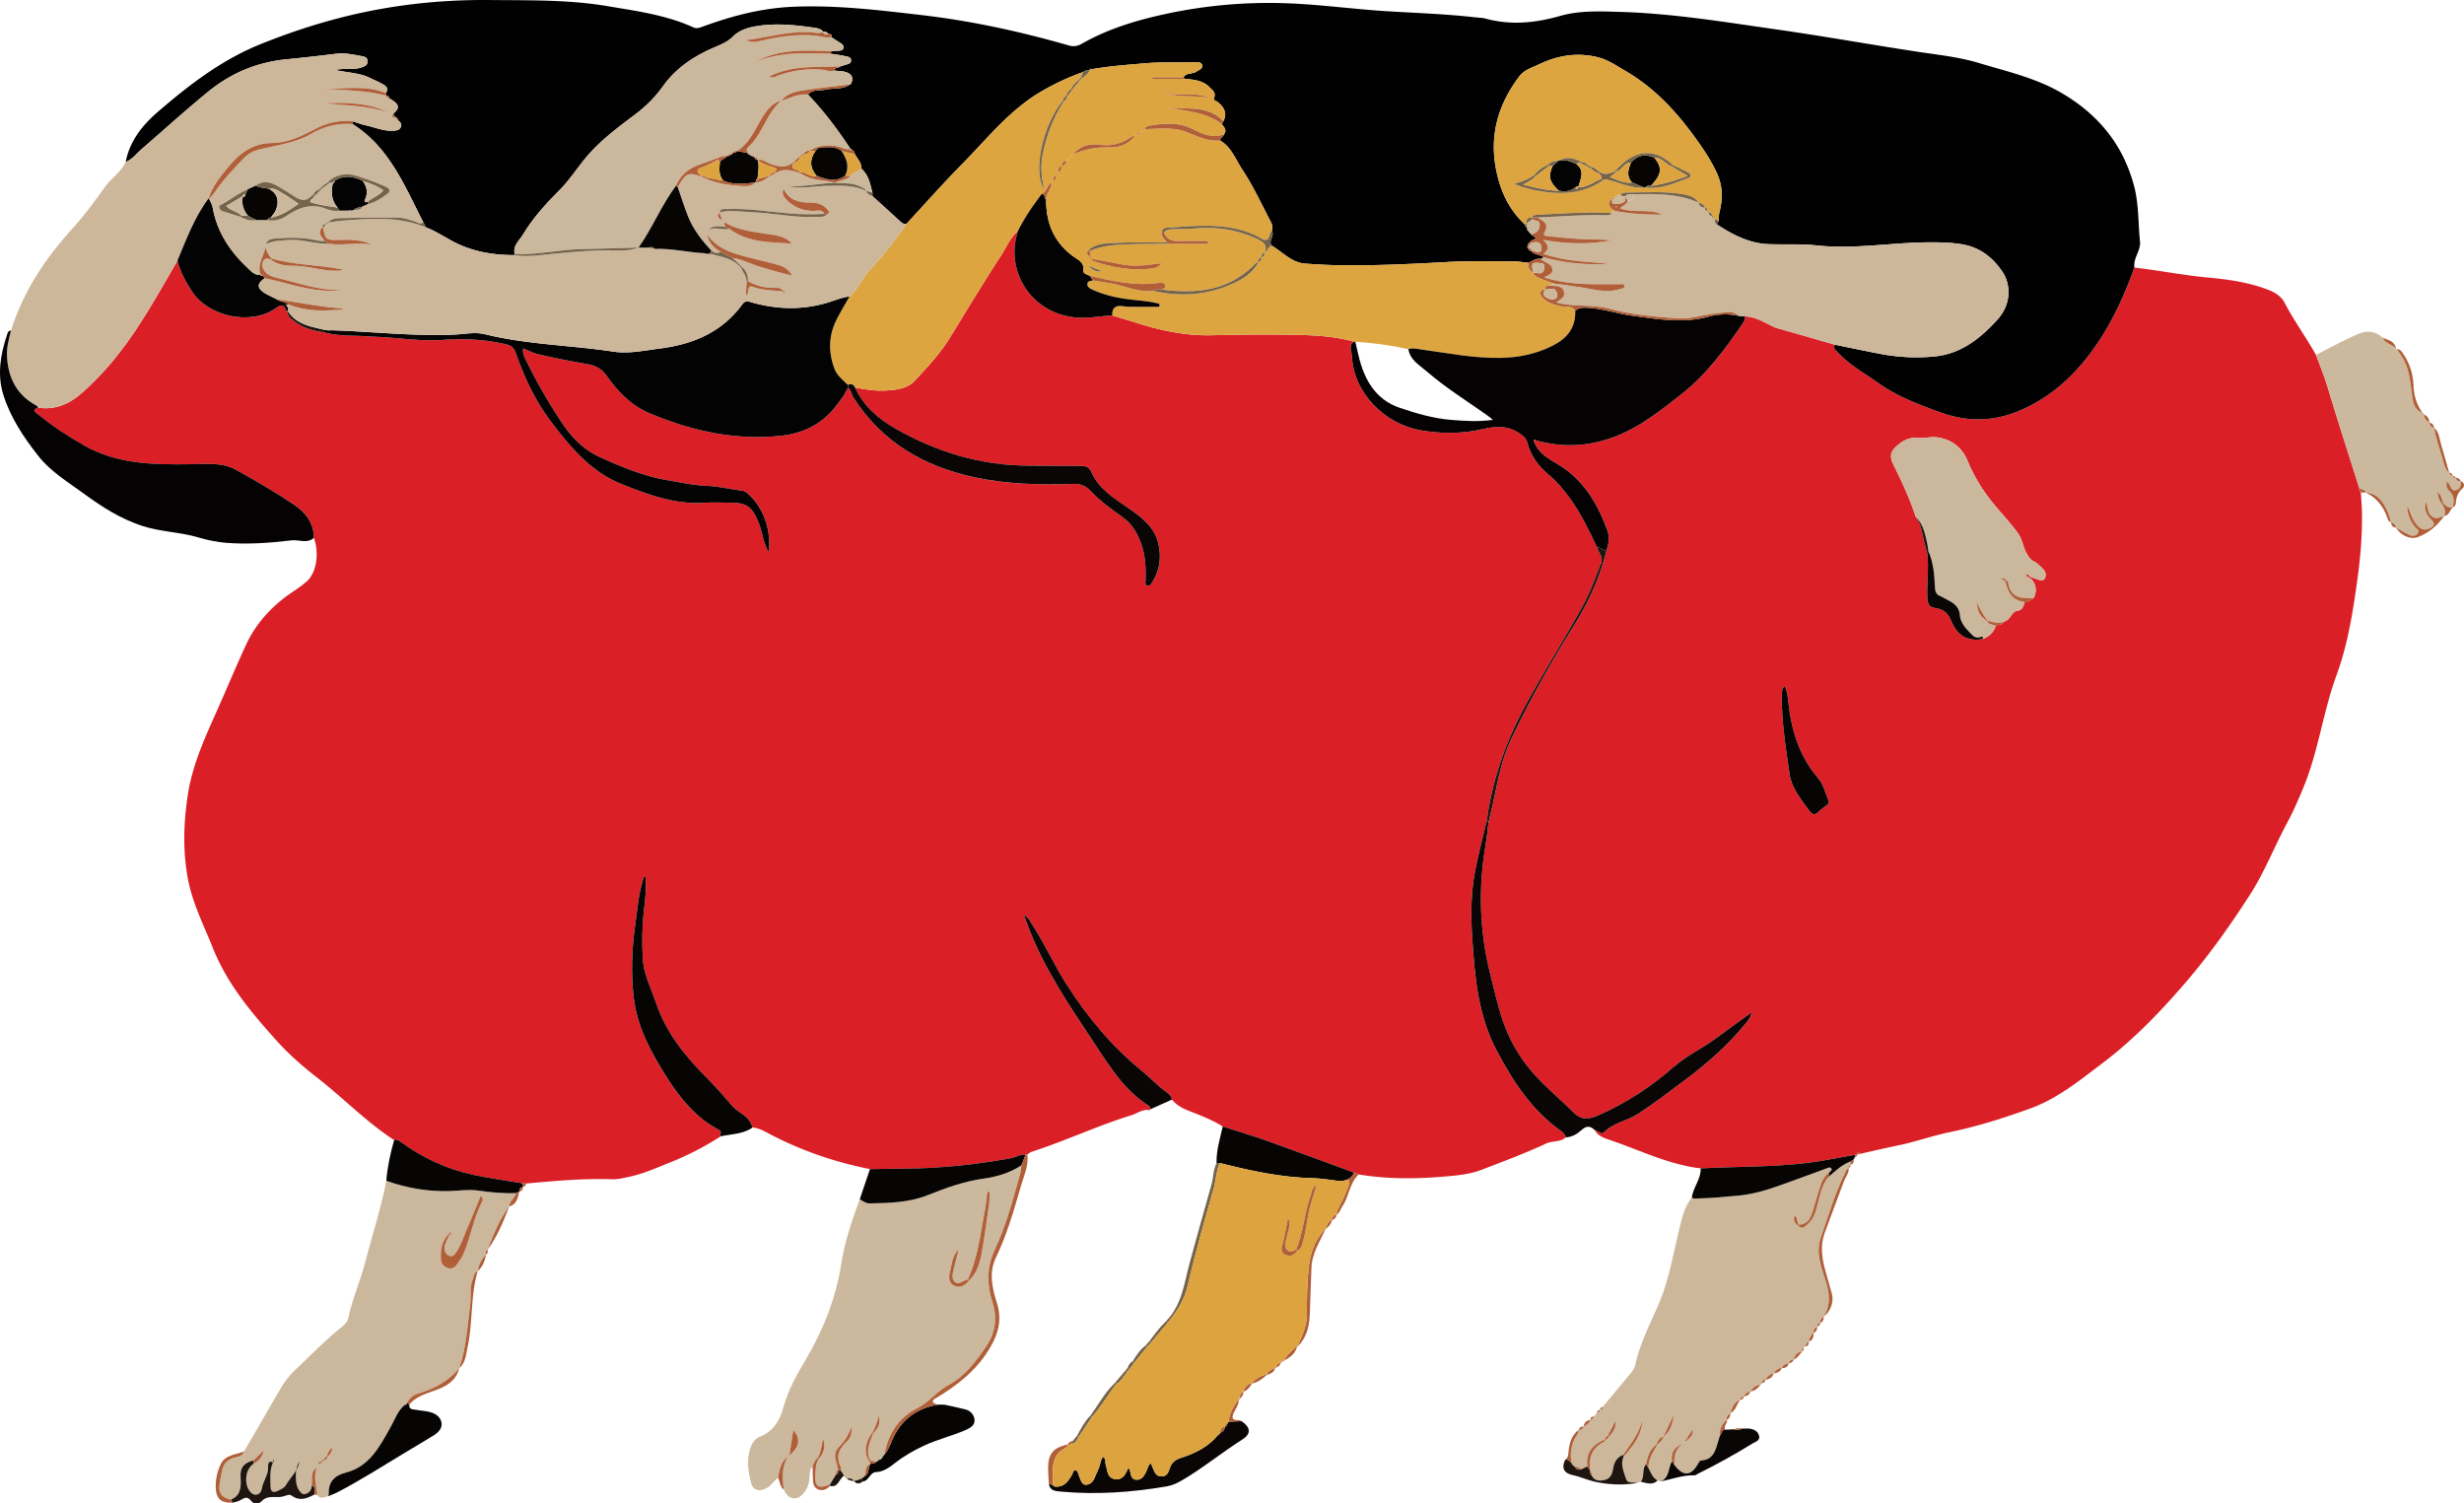 <svg xmlns="http://www.w3.org/2000/svg" width="519.218" height="316.812" data-name="Layer 1"><path fill="#db1f26" d="M183.321 246.359c-7.699-1.524-15.03-4.087-21.94-7.818-.886-.478-1.785-.839-2.784-.947-.131-.314-.244-.637-.394-.942-.809-1.643-2.635-2.181-3.778-3.463-1.67-1.873-3.258-3.83-5.036-5.595-4.726-4.69-8.937-9.717-11.108-16.142-1.08-3.195-2.721-6.226-2.855-9.707-.126-3.26-.142-6.506.256-9.76.292-2.394.547-4.811.349-7.261-.614.102-.506.533-.598.841-.921 3.097-1.143 6.315-1.598 9.489-.716 4.993-.866 9.998-.312 15.03.7 6.36 3.713 11.756 7.023 17.003 2.822 4.473 6.178 8.513 10.974 11.032.854.448-.116 1.004.361 1.332a62.767 62.767 0 0 1-10.49 5.43c-2.922 1.176-5.793 2.467-8.89 3.119-1.137.24-2.306.541-3.449.501-6.08-.208-12.115.345-18.153.895l-.866-.049c-3.452-.586-6.929-1.052-10.349-1.785-5.548-1.189-10.599-3.561-15.199-6.885-.426-.308-.835-.676-1.428-.429-5.898-3.835-10.776-8.931-16.307-13.225-2.99-2.321-5.898-4.881-8.402-7.661-5.295-5.88-10.412-11.912-13.447-19.493-1.969-4.92-4.408-9.643-5.353-14.912-1.052-5.866-.866-11.709.054-17.609.981-6.293 3.597-11.937 6.143-17.646 2.033-4.558 3.947-9.171 6.036-13.703 2.21-4.795 5.698-8.514 10.093-11.412a28.443 28.443 0 0 0 2.665-1.978c2.112-1.779 2.796-5.839 1.609-9.266-.015-3.129-1.798-5.376-4.141-6.959-3.953-2.671-8.118-5.051-12.275-7.383-2.988-1.676-6.602-1.197-9.977-1.165-7.572.072-15.032-.011-21.966-3.93-3.431-1.939-6.667-4.059-9.691-6.542-.466-.383-1.675-.917-.061-1.464 3.498.53 6.471-.715 9.024-2.933 4.159-3.613 7.699-7.817 10.814-12.339 3.469-5.037 6.429-10.399 9.508-15.681.619 2.342 1.731 4.449 3.056 6.461 3.552 5.391 12.382 7.23 17.638 3.566 1.15-.801 1.797-1.003 2.227.524l.341.329c-.02.976.759 1.411 1.377 1.89 1.85 1.437 4.037 2.022 6.317 2.324 1.992.542 4.028.667 6.082.707 1.753.034 3.505.158 5.257.242 4.555.219 9.094.963 13.662.638 4.524-.322 8.976-.107 13.395.958 1.024.247 1.563.684 1.924 1.706 1.832 5.186 4.097 10.145 7.466 14.57 4.136 5.434 8.392 10.593 15.055 13.225 5.586 2.206 11.127 4.263 17.275 3.864 1.808-.117 3.63-.025 5.445-.018 3.511.014 4.672.941 5.974 4.248.773 1.963.943 4.141 2.125 6.206.564-4.74-1.15-9.417-4.312-12.281-.415-.376-.833-.657-1.359-.72-2.414-.288-4.854-.889-7.201-.99-2.946-.127-5.767-.74-8.599-1.229-4.961-.855-9.628-2.794-14.197-4.877-3.272-1.491-5.769-4.006-7.734-6.935-2.766-4.122-5.282-8.413-7.468-12.879-.452-.922-1.106-1.872-.863-3.069 1.057.455 1.967.944 3.007 1.195 3.521.853 7.074 1.535 10.641 2.155 1.665.289 2.922 1.003 3.976 2.491 2.315 3.268 5.13 6.2 8.864 7.781 8.93 3.781 18.252 5.855 27.989 4.778 4.564-.505 8.612-2.492 11.488-6.33a.267.267 0 0 0 .2-.254.23.23 0 0 0 .156-.199l.08-.013-.011-.076.629-.887a.232.232 0 0 0 .185-.227.294.294 0 0 0 .174-.241l.009-.006 1.05-1.859c.702.521.726 1.416 1.159 2.095 5.996 9.397 14.884 14.483 25.491 16.766 6.827 1.469 13.813 1.639 20.782 1.389 1.577-.056 2.728.45 3.718 1.517 2.004 2.16 4.391 3.855 6.765 5.55 1.748 1.248 2.786 2.907 3.59 4.842 1.108 2.67 1.281 5.435 1.193 8.261-.014.445-.196 1.088.306 1.272.609.224.91-.417 1.174-.84 1.572-2.517 1.872-5.283 1.196-8.091-.841-3.494-3.588-5.548-6.334-7.432-3.009-2.065-6.158-3.998-7.694-7.445-.575-1.291-1.258-1.408-2.353-1.41-3.627-.004-7.254-.064-10.881-.068-10.062-.011-19.347-2.817-28.04-7.76-3.679-2.092-6.785-4.76-8.595-8.702 2.126.406 4.263.759 6.434.638 2.244-.125 4.599-.379 6.171-2.087 2.643-2.872 5.343-5.721 7.404-9.087 3.566-5.825 7.097-11.676 10.829-17.393 1.097-1.681 1.818-3.664 3.45-4.981-.389 1.445-.708 2.843-.689 4.402.086 7.21 5.454 13.077 12.948 13.754 2.596.234 5.105-.306 7.658-.432 1.667.507 3.341.996 5.001 1.526 5.142 1.642 10.422 2.77 15.802 2.648 6.251-.142 12.502-.21 18.744-.066 3.822.088 7.69.379 11.427 1.418-1.29.779-.536 1.952-.493 2.927.357 7.962 6.945 14.463 14.591 15.764 4.32.735 8.744.735 13.062-.28 2.629-.618 5.07-.792 7.493.785.89.579 1.569 1.053 1.848 2.116.705 2.688 2.242 4.838 4.368 6.622 1.841 1.544 3.396 3.356 4.783 5.332 2.229 3.176 3.918 6.636 5.555 10.13.238 1.127 1.375 1.921.782 3.396-1.175 2.92-2.216 5.914-3.721 8.668-3.939 7.205-8.374 14.123-12.278 21.361-4.125 7.647-6.928 15.636-8.066 24.229-.829 3.514-1.786 7.004-2.457 10.548-.86 4.55-.914 9.171-.611 13.785.544 8.275 1.17 16.466 5.202 24.074 3.465 6.537 7.406 12.536 13.514 16.88.496.353.903.724 1.017 1.342-1.186 1.052-2.822.682-4.134 1.292-4.455 2.071-9.054 3.789-13.636 5.542-2.414.924-4.984 1.177-7.555 1.398-6.124.528-12.23.598-18.314-.423l-.999-.393c-6.175-2.261-12.337-4.559-18.531-6.766-3.008-1.072-6.078-1.973-9.12-2.951-2.23-1.398-4.674-2.337-7.113-3.28-1.379-.533-2.631-1.232-3.598-2.376-.037-.816-.697-1.264-1.221-1.632-1.827-1.287-3.302-2.962-5.023-4.356-6.423-5.205-11.607-11.454-16.04-18.417-2.511-3.944-4.409-8.213-6.935-12.133-.487-.756-.804-1.656-1.996-2.446.417 1.129.689 1.877.97 2.622 3.4 8.987 8.846 16.844 14.076 24.769 3.181 4.82 6.341 9.857 11.487 13.038.267.165.029.424.016.639l-.081.145.039-.029c-1.444-.251-2.557.692-3.82 1.082-7.145 2.204-13.923 5.417-21.038 7.709-.318.102-.586.362-.876.549l-.384.068c-1.1-.14-2.012.52-3.036.711-7.384 1.38-14.826 2.161-22.341 2.213-2.475.017-4.949.07-7.424.106Z"/><path fill="#db1f26" d="M449.765 56.382c5.282.61 10.496 1.656 15.81 2.135 4.105.37 8.25 1.002 12.18 2.467 1.525.568 2.916 1.373 3.675 2.835 1.971 3.797 4.512 7.246 6.594 10.971.913 2.376 1.845 4.736 2.58 7.188 2.092 6.978 4.351 13.906 6.544 20.854-.047.367.049.686.32.945.736 7.864-.234 15.608-1.453 23.362-.811 5.161-1.881 10.287-3.658 15.14-2.861 7.812-3.833 16.151-7.044 23.831-1.011 2.417-2.044 4.839-3.284 7.142-2.743 5.093-4.831 10.514-7.984 15.407-4.028 6.251-8.303 12.294-13.137 17.962-5.487 6.433-11.346 12.518-18.081 17.578-4.672 3.511-9.233 7.284-14.942 9.363-5.569 2.028-11.156 3.792-16.961 4.996-3.654.758-7.199 2.032-10.868 2.793-2.69.558-5.365 1.186-8.046 1.781l-.507-.422-.158.636.005-.006-.493.011-6.009 1.096c-8.759 1.597-17.645 1.286-26.478 1.762-6.772-.8-12.841-3.862-19.194-6.002-1.17-.394-2.466-.833-3.144-2.075.688.039 1.402 1.035 1.868.549 2.037-2.127 4.993-2.46 7.332-3.992 3.521-2.307 6.856-4.859 10.208-7.385 4.534-3.417 8.778-7.171 12.374-11.596.474-.583 1.051-1.16 1.312-2.391-2.745 1.988-5.177 3.703-7.557 5.488-2.853 2.139-6.159 3.624-8.841 5.987-4.725 4.164-9.913 7.557-15.675 10.123-2.006.893-3.646 1.333-5.455-.477-2.965-2.966-6.254-5.597-8.98-8.824-2.679-3.171-4.638-6.671-5.973-10.617-1.09-3.222-1.805-6.523-2.63-9.801-2.268-9.023-2.522-18.127-.951-27.293.256-1.496.391-3.012.581-4.519.374-1.592.777-3.178 1.116-4.778.932-4.404 1.769-8.849 3.735-12.937a239.732 239.732 0 0 1 12.95-23.446c3.149-5.023 5.658-10.345 7.066-16.139.445-1.413.739-2.853.208-4.291-2.104-5.701-5.039-10.754-10.499-13.981-1.971-1.165-4.072-2.337-4.951-4.713l.369-.321c5.453 1.569 10.868 1.334 16.168-.585 5.517-1.997 10.076-5.631 14.596-9.201 5.214-4.118 9.149-9.439 12.869-14.901.313-.46.573-.875.351-1.439 2.421.086 4.385 1.415 6.482 2.382l-.042.048.047-.051 12.592 3.616c-.511.674.012 1.018.416 1.458 2.523 2.75 5.775 4.539 8.77 6.661 3.953 2.801 8.462 4.483 12.966 6.12 5.487 1.994 11.023 2.008 16.448-.239 7.692-3.186 13.216-8.797 17.606-15.745 2.891-4.576 5.027-9.465 6.859-14.519Zm-43.646 60.39c.372 3.016-.121 6.033.002 9.054.052 1.285.29 2.117 1.713 2.309 1.586.213 2.663 1.004 3.29 2.611 1.17 2.999 3.336 4.547 6.703 3.897 1.3-.508 2.27-1.347 2.714-2.711.541-.409 1.439-.158 1.768-.958 1.298-.303 1.6-2.062 2.656-2.228 1.285-.202 1.364-.96 1.65-1.785.655-.276 1.385-.404 1.9-.958.827-1.426.521-3.163-.729-4.142a3.55 3.55 0 0 1 .177-.19c1.03.096 2.475 1.247 2.976.109.578-1.315-.876-2.346-1.9-3.22a1.069 1.069 0 0 0-.299-.183c-.8-.312-1.205-.923-1.636-1.666-.802-1.385-.953-3.062-1.858-4.319-1.421-1.975-3.094-3.769-4.671-5.632-2.428-2.868-4.447-5.963-5.882-9.474-1.145-2.802-3.219-4.64-6.39-5.11-1.486-.22-2.898.266-4.355.114-1.565-.163-2.857.507-4.009 1.474-1.616 1.357-1.855 2.346-.905 4.245 1.779 3.558 3.433 7.164 4.676 10.947.59.79.956 1.66 1.161 2.637.364 1.737.826 3.453 1.247 5.178Zm-30.118 27.78c-.543.625-.525 1.363-.533 2.029-.069 5.561.853 11.031 1.63 16.51.417 2.943 2.286 5.142 3.957 7.476.883 1.234 1.391 1.348 2.363.302.391-.421.919-.714 1.372-1.081.313-.253.737-.514.536-.992-.67-1.6-1.051-3.47-2.137-4.72-4.232-4.872-5.821-10.653-6.433-16.854-.09-.915-.215-1.825-.755-2.67Z"/><path fill="#010101" d="M449.765 56.382c-1.832 5.054-3.968 9.943-6.859 14.519-4.39 6.948-9.914 12.559-17.606 15.745-5.425 2.247-10.961 2.233-16.448.239-4.504-1.637-9.012-3.319-12.966-6.12-2.995-2.122-6.247-3.911-8.77-6.661-.404-.44-.926-.785-.418-1.458 3.149.641 6.294 1.314 9.453 1.916 3.876.739 7.821.941 11.715.528 5.468-.581 9.572-3.902 13.077-7.788 3.16-3.503 2.569-7.67 1.098-9.901-2.066-3.133-4.851-5.323-8.708-5.94-2.268-.363-4.536-.41-6.82-.401-7.923.031-15.794 1.527-23.759.652-3.3-.362-6.66-.147-9.991-.257-4.136-.137-7.642-1.986-11.005-4.184l.404-.748c.083-.571-.011-1.136.145-1.726.764-2.901.735-5.709-.612-8.532-1.043-2.184-2.313-4.181-3.692-6.146-4.236-6.037-9.063-11.455-15.54-15.201-1.82-1.052-3.581-2.288-5.619-2.815-4.306-1.114-8.519-.475-12.467 1.423-1.472.708-3.148 1.133-4.264 2.619-4.32 5.751-6.237 12.049-4.924 19.243.843 4.617 2.669 8.675 6.139 11.914.026.278.128.507.404.624l.024.038v.368l.927 1.086 1.042.799c-.487.328-1.061.352-1.338.843-.288.117-.412.344-.424.643-.173.195-.177.387.012.575.112.374.37.59.74.686.687.803 1.854.613 2.616 1.262l-.668.332c-1.006-.18-1.752.462-2.589.818-1.098-.107-2.196-.311-3.294-.306-4.492.021-8.976-.118-13.479.127-8.041.437-16.094.853-24.156.673-2.04-.046-4.08-.176-6.117-.323-2.872-.207-4.706-2.384-6.971-3.745-1.007-1.023.671-2.112-.078-3.141.302-.709.121-1.331-.23-1.993-1.939-3.654-3.642-7.448-5.94-10.889-1.433-2.146-2.299-4.769-4.712-6.18-.004-.589.686-.743.79-1.264.768-.914.017-1.527-.434-2.2l.349-.591c.735-1.509.386-2.716-1.169-4.026-.322-.271-1.041-.292-.789-.939.428-1.098-.354-1.573-.957-2.19-1.426-1.46-3.296-1.59-5.153-1.779l-.357-.294c.624-1.087 1.94-.632 2.771-1.242.487-.358 1.334-.536 1.164-1.332-.152-.709-.907-.648-1.473-.629-3.443.115-6.885-.091-10.334.206-3.825.329-7.651.599-11.437 1.264-.324-.205-.476-.097-.486.268l.06.066-.054-.071c-.483-.024-.959-.021-1.346.34-3.101 1.073-6.055 2.474-8.882 4.129-6.685 3.915-11.407 9.989-16.735 15.38-4.011 4.059-7.786 8.35-11.666 12.538-.572.023-.964-.297-1.36-.662-1.908-1.756-3.832-3.496-5.75-5.241l-.005-.713c-.476-1.818-.775-3.716-2.313-5.047.05-1.26-.835-2.096-1.396-3.079-.045-.442-.293-.75-.65-.986l-.381-.145.061-.051c-2.658-4.045-5.561-7.897-8.917-11.397 1.077-1.158 2.575-.76 3.887-1.049 1.655-.364 3.478.05 4.971-1.069l-.028.016c.228 0 .32-.127.317-.342.56-1.227-.095-1.932-1.14-2.273-.758-.247-1.604-.222-2.411-.318.007-.78.87-.419 1.137-.852.391-.123.783-.239 1.171-.37.485-.164 1.137-.197 1.188-.853.065-.832-.733-.843-1.234-.967-1.013-.25-2.061-.356-3.095-.522l.171-.513c.398-.032.795-.086 1.193-.092.579-.008 1.259 0 1.384-.664.099-.526-.444-.856-.897-1.129-.574-.346-1.127-.728-1.689-1.094.132-.495-.02-.731-.559-.613-.322-.342-.634-.708-1.184-.446l.073-.02c-.491-.684-1.268-.81-1.999-.913-4.228-.597-8.45-1.042-12.718-.204-1.668.328-3.16.903-4.343 2.08-1.118 1.113-2.488 1.675-3.892 2.269-4.26 1.8-8.09 4.348-10.771 8.096-1.707 2.387-3.669 4.338-5.957 6.059-3.87 2.912-7.761 5.799-10.814 9.627-1.674 2.099-3.176 4.369-5.059 6.26-2.892 2.903-5.643 5.901-7.747 9.412-.753 1.256-2.197 2.318-1.737 4.119l-.148.055-.011.158c-4.298-.011-8.477-.687-12.342-2.619-2.08-1.04-4.003-2.394-6.197-3.224l-.571-1.084c-3.93-7.635-7.134-15.793-14.888-20.676l.008-.603c.882.28 1.749.632 2.65.826 1.984.427 3.886 1.307 5.974 1.165.568-.039 1.202-.093 1.497-.719.315-.67-.074-1.097-.578-1.463.013-.318-.062-.569-.443-.59l.012.01-.612-.736c1.529-1.352 1.371-2.065-.73-3.294-.059-.421-.262-.674-.726-.625l.035.019-.121-.536c.699-.862.161-1.428-.532-1.827-.906-.522-1.882-.92-2.823-1.383-2.141-1.054-4.55-1.048-7.33-1.658 2.247-.477 4.046.063 5.724-.573.614-.233 1.207-.525 1.146-1.343-.057-.768-.671-.895-1.244-.999-1.776-.322-3.533-.729-5.379-.498-3.522.441-7.053.82-10.585 1.178-6.151.622-11.577 2.898-16.379 6.811-4.788 3.901-9.346 8.062-14.016 12.095-1.091.942-1.974 2.157-3.37 2.725.832-4.444 3.575-7.819 6.791-10.587 6.551-5.64 13.421-10.938 21.541-14.214C60.286 7.132 65.855 5.246 71.6 3.769 81.991 1.094 92.522-.093 103.197.006c8.294.076 16.617-.097 24.851 1.294 6.111 1.032 12.277 1.844 17.994 4.442.749.341 1.286.142 1.963-.107 6.169-2.269 12.43-3.919 19.091-4.206 9.123-.393 18.101.705 27.108 1.75 10.539 1.223 20.86 3.483 31.045 6.405 1.015.291 1.819.139 2.773-.402 5.544-3.146 11.558-4.95 17.778-6.278A103.027 103.027 0 0 1 270.736.677c7.316.234 14.571 1.278 21.872 1.713 6.072.362 12.155.568 18.204 1.256.756.086 1.536.086 2.262.283 5.294 1.436 10.482.914 15.685-.571 4.099-1.17 8.368-.973 12.556-.853 11.073.319 22.003 2.127 32.944 3.685 9.894 1.409 19.737 3.179 29.618 4.684 4.391.668 8.854 1.115 13.086 2.393 6.019 1.818 12.216 3.194 17.734 6.488 7.578 4.523 12.697 10.796 14.99 19.415 1.039 3.904.855 7.875 1.263 11.808.101.976-.398 2.059-.788 3.026-.318.789-.496 1.547-.397 2.379Z"/><path fill="#ccb79b" d="M82.084 20.75c2.101 1.229 2.259 1.943.73 3.294-.451.79.18.68.612.736l-.012-.01c-.018.321.21.458.443.59.504.365.894.793.578 1.463-.295.625-.929.68-1.497.719-2.088.142-3.99-.738-5.974-1.165-.901-.194-1.768-.546-2.65-.826-2.874-.282-5.534.358-8.082 1.71-2.79 1.481-5.683 2.857-8.906 2.878-4.099.026-6.941 2.228-9.298 5.15-1.58 1.959-3.275 3.922-4.014 6.439-3.026 3.996-4.722 8.66-6.635 13.216-3.079 5.282-6.04 10.644-9.508 15.681-3.114 4.522-6.655 8.726-10.814 12.339-2.553 2.218-5.526 3.463-9.024 2.933-.103-.136-.176-.326-.312-.399-4.151-2.21-5.99-5.778-6.248-10.36-.107-1.91.391-3.681.84-5.482 2.616-8.307 7.316-15.352 13.146-21.716 2.491-2.719 4.612-5.726 6.779-8.7 1.305-1.791 3.298-3.013 4.246-5.104 1.396-.569 2.278-1.783 3.369-2.725 4.67-4.033 9.228-8.194 14.016-12.095 4.802-3.913 10.228-6.189 16.379-6.811 3.532-.357 7.063-.736 10.585-1.178 1.845-.231 3.602.176 5.379.498.572.104 1.187.231 1.244.999.061.818-.532 1.11-1.146 1.343-1.678.637-3.477.096-5.724.573 2.78.609 5.189.604 7.33 1.658.941.463 1.917.862 2.823 1.383.693.399 1.231.965.533 1.826-4.266-1.75-8.727-.805-13.118-.913 4.435.324 8.9.321 13.239 1.45l-.035-.019c.084.392.331.593.726.625Zm-13.5.97c4.436.632 9.009.431 13.281 2.059-4.176-2.203-8.731-2.119-13.281-2.059Z"/><path fill="#ccb89c" d="M171.211 308.941c-.535.686-.594 1.496-.623 2.321-.044 1.261-.437 2.412-1.237 3.389-1.398 1.708-3.321 1.364-4.161-.723-.393-2.414-.468-4.789.834-7l.41-.29c2.053-1.767 2.325-3.545.724-5.283l-.794 5.212-.33.371c-1.528 1.106-1.771 2.811-2.089 4.481-.89.66-1.438 1.694-2.477 2.201-1.622.791-2.858.42-3.255-1.294-.47-2.032-.837-4.131-.353-6.232.324-1.404.907-2.812 2.298-3.351 2.845-1.103 4.228-3.595 4.892-6.063 1.013-3.764 2.877-7.008 4.791-10.263 3.712-6.312 6.343-12.969 7.461-20.254.709-4.622 2.25-9.061 3.867-13.452.651.383 1.263.891 2.067.878 4.21-.071 8.402-.176 12.406-1.795 3.74-1.512 7.554-2.857 11.573-3.418 2.882-.402 5.586-1.217 8.03-2.818-.083.575-.107 1.167-.259 1.723-1.498 5.464-2.968 10.957-5.37 16.098-1.732 3.707-1.658 7.355-.474 11.071 1.077 3.381.589 6.48-1.368 9.341-2.144 3.133-4.4 6.193-7.871 8.042-2.433 1.295-4.122 3.657-6.535 4.871-4.154 2.089-6.168 5.491-7.013 9.83-.385.436-.52 1.157-1.3 1.143l-.392.347.028-.003-1.288-.222c-1.086-2.049-.111-3.881.602-5.741.97-1.038 1.711-2.149 1.124-3.68-.246 1.251-.705 2.417-1.315 3.526-1.595 2.095-1.819 4.387-.598 6.124l.218.427-.044.078c-1.332.431-.699 1.866-1.352 2.644l.004-.004-.566.327.029.101c-1.036.437-2.071.789-3.087-.049-.043-.111-.124-.156-.239-.136.002 0-.088-.107-.088-.107l-.221-.323-.642-1.031c-.025-.288.03-.614-.088-.857-.985-2.023-.493-3.649 1.124-5.146.72-.667 1.354-1.551 1.14-3.232-.687 1.882-1.517 3.088-2.582 4.144-.865.858-1.046 1.891-.654 3.057.201.598.286 1.234.423 1.853l.007-.023c-.433.214-.39.649-.477 1.023l-1.234 2.043c-2.554.997-3.227.526-3.05-2.213.069-1.076.017-2.199.672-3.159 1.182-1.264 1.508-2.699.928-4.318-.281 1.398-.431 2.823-1.136 4.103-.626.404-.757 1.122-1.091 1.712Zm32.967-39.078c1.829-1.757 2.402-4.08 2.797-6.442.54-3.224.989-6.463 1.439-9.701.117-.839.09-1.698.13-2.548l-.47-.014c-.175 1.309-.291 2.629-.537 3.925-.931 4.915-1.479 9.928-3.596 14.55-.949.106-1.914 1.298-2.745.502-.846-.811-.351-2.1-.11-3.171.275-1.223.619-2.43.933-3.644-1.383 1.246-1.391 3.005-1.818 4.572-.279 1.022-.406 2.383.772 2.997 1.255.654 2.362.034 3.205-1.025Z"/><path fill="#ccb79b" d="m345.742 312.25-.813.262c-.776-.311-1.939.283-2.317-.953-.446-1.464-1.176-2.9-.545-4.497 1.937-2.308 3.95-4.576 3.986-7.886-.617 2.871-2.409 5.078-4.018 7.387-1.323.535-1.906 1.528-2.12 2.934-.154 1.013-.544 2.105-1.782 2.368-1.063.226-2.119.257-2.727-.931.087-.386-.022-.711-.309-.979l-.012-.051c-.328-2.639.312-4.808 2.907-6.048.132-.063.19-.278.283-.422.358-.101.603-.323.731-.673.902-.927 1.586-1.954 1.445-3.373l-1.653 3.15c-.306.192-.55.433-.626.805-2.509 1.058-4.07 2.727-3.664 5.668l-1.319.613c-.388-.285-.778-.568-1.293-.558l.016.01-.388-.344.014.014-.329-.404.008.013c-.419-1.68-.187-3.289.455-4.879.298-.737.994-1.29.983-2.162l-.016.017c.544.041.872-.238 1.066-.717l-.011.01c.598-.348 1.232-.659 1.418-1.418l-.014.013c.393-.084.658-.296.717-.715l-.016.011.365-.371-.018.018.37-.369-.014.019c.36-.118.577-.38.718-.717l-.014.016c.374-.048.504-.292.512-.634 1.982-2.378 3.974-4.747 5.935-7.142.364-.444.746-.962.866-1.502.996-4.495 3.054-8.576 4.878-12.748 2.194-5.018 3.091-10.389 4.368-15.662.595-2.457 1.082-5.004 2.74-7.07.402.373.894.196 1.342.19 2.792-.038 5.562-.342 8.338-.581 3.337-.288 6.379-1.27 9.446-2.365 3.075-1.098 6.13-2.254 9.203-3.358.344-.124.839-.423 1.095.03.189.335-.251.584-.488.824-1 .713-1.491 1.781-1.859 2.878-.609 1.815-1.085 3.674-1.676 5.496-.447 1.378-1.118 2.58-2.842 2.59-.465-.524-.22-1.402-.881-1.947-.38 1.021-.059 1.658.728 2.12.833 1.04 1.482.178 2.029-.292 1.505-1.292 1.793-3.189 2.268-4.977.461-1.737.876-3.49 2.067-4.919 1.45-1.276 2.853-2.619 4.719-3.302l-.083.697.011-.011c-.292.155-.356.424-.359.723l.011-.02c-.462.224-.608.678-.813 1.096-2.146 4.364-3.463 9.039-5.078 13.599-1.156 3.265.191 6.36 1.127 9.399.781 2.535.958 4.889-.52 7.196l.013-.015c-.447.367-.802.78-.721 1.416l.01-.015c-.513-.031-.635.321-.709.721l.011-.014c-.507.338-.817.776-.717 1.42l.009-.016c-.714.376-.797 1.129-1.059 1.774l.012-.015c-.378.262-.611.62-.717 1.065l.015-.013-.366.367.011-.015c-.328.134-.474.362-.366.718l.017-.019c-.991.191-1.566.799-1.775 1.772l.015-.016c-.59-.109-.85.272-1.065.719l.013-.011c-.583.206-1.226.333-1.421 1.06l.015-.009c-.827-.035-1.309.5-1.77 1.07l.014-.012a3.09 3.09 0 0 0-1.772 1.415l.011-.011c-.433.043-.709.242-.716.713l.015-.011c-.24.003-.381.105-.367.364l.015-.015c-.967.087-1.598.673-2.121 1.422l.014-.012c-.655.112-1.105.498-1.419 1.065l.011-.011c-.409.066-.699.251-.717.71l.015-.011c-1.395.428-1.677 1.689-2.121 2.829l.011-.014c-.457.363-.913.725-.719 1.418l.008-.013c-1.019.898-1.645 1.97-1.498 3.384-.082.279-.16.558-.246.835-.615 1.984-.958 4.197-3.726 4.359-.17.01-.382.252-.479.436-1.503 2.853-3.178 3.046-5.072.572-.181-1.75.063-3.354 1.693-4.487-1.763.649-2.507 1.846-2.24 3.625-.846 1.387-.48 3.447-2.367 4.256l-.681-.168c-1.015-.591-1.415-1.628-1.897-2.605-.109-1.89.98-3.345 1.781-4.904.548-.522 1.188-.972 1.395-1.763 1.42-1.162 1.934-2.769 2.12-4.539l-2.153 4.505c-.808.289-1.259.896-1.5 1.689-1.342 1.064-1.886 2.544-2.17 4.159-.948 1.063-.227 2.631-1.123 3.709Zm9.776-8.785c.648-.49 1.286-.984 1.219-2.328-.596.921-.989 1.527-1.379 2.135l-.359.33c.252.256.382.047.519-.136Z"/><path fill="#cbb79b" d="M51.436 305.85c2.58-4.445 5.158-8.892 7.743-13.335.858-1.475 1.936-2.784 3.165-3.958 3.168-3.027 6.243-6.155 9.654-8.92.653-.529 1.247-1.129 1.418-1.95.839-4.015 2.519-7.77 3.55-11.729 1.486-5.707 3.322-11.323 4.434-17.128 4.308 1.523 8.738 2.295 13.315 2.161 1.965-.058 3.966-.39 5.884-.124 2.721.377 5.42.666 8.162.551-.267 1.043-1.405 1.638-1.443 2.8l.01-.009c-2.123 2.753-3.355 5.95-4.58 9.152l.009-.015c-.405.259-.525.616-.364 1.068l.007-.015c-1.011.965-1.508 2.186-1.764 3.528l.007-.015c-.797.206-.72.977-.966 1.526-.766 1.713-.351 3.565-.584 5.345-.595 4.54-.785 9.145-2.323 13.522l.009-.013c-2.302 2.791-5.328 4.371-8.743 5.392a3.634 3.634 0 0 0-2.204 1.859l-.058.037-.495.472c-1.485 1.23-2.055 3.051-2.954 4.649-2.288 4.066-4.402 8.317-9.443 9.616-2.413.622-3.703 1.935-3.603 4.481.006.163-.102.33-.157.496-.788.181-1.622.727-2.261-.283-.171-1.927-.892-3.841-.089-5.82-1.469 1.013-.89 2.534-1.084 3.848.011.969-.567 1.552-1.396 1.799-.562.167-.956-.342-1.269-.773-.979-1.35-.912-4.746.104-6.095-.003.002-.031-.053-.031-.053l-.003.074c-.347 2.029-1.929 3.362-2.905 5.034-.337.577-1.185.91-1.862 1.221-.718.33-1.271.094-1.301-.8-.058-1.788-.252-3.593.502-5.306-.005-.156-.015-.312-.009-.466.001-.028.071-.054.11-.081.034.206.126.424-.128.564-1.005-.512-1.034.534-1.009.858.135 1.755-1.101 3.082-1.338 4.725-.175 1.216-1.386 1.598-2.186.87-1.677-1.525-1.388-5.049.505-6.172.962-.54 1.723-1.244 2.156-2.823l-2.238 2.137c-1.779.492-2.829 1.231-2.699 3.511.093 1.631.237 3.871-2.047 4.74-1.627-.339-2.648-1.156-2.402-3.002.146-1.096.321-2.179.583-3.26.341-1.408 1.147-2.147 2.507-2.558.774-.234 1.801-.271 2.103-1.332Zm16.16 2.111c-.267.081-.624.28-.424.51.216.248.426-.113.56-.338l.618-.461c.356-.117.607-.337.699-.712.451-.496.967-.962.975-1.91-.725.555-.948 1.13-1.113 1.742-.239.229-.477.459-.713.69l-.601.479Zm26.925-47.894c-1.431 1.522-1.744 3.372-1.601 5.369.063.877.587 1.41 1.307 1.717.803.343 1.527.011 2.013-.648.551-.748 1.112-1.525 1.468-2.374 1.492-3.555 2.08-7.435 3.884-10.886.168-.322.273-.776-.294-1.23-.907 2.191-1.757 4.335-2.679 6.447-.748 1.712-1.303 3.512-2.29 5.119-.416.677-.916 1.437-1.763 1.005-.838-.427-1.062-1.374-.774-2.284.227-.718.609-1.388.922-2.079.24-.141.543-.256.247-.613l-.437.458Z"/><path fill="#040202" d="M2.315 69.656c-.449 1.801-.948 3.572-.84 5.482.258 4.581 2.096 8.15 6.248 10.36.136.072.209.263.312.399-1.614.547-.405 1.081.061 1.464 3.025 2.482 6.26 4.603 9.691 6.542 6.934 3.919 14.394 4.002 21.966 3.93 3.375-.032 6.989-.511 9.977 1.165 4.157 2.331 8.322 4.712 12.275 7.383 2.343 1.583 4.126 3.83 4.141 6.959-1.436 1.29-3.162.338-4.735.526-4.522.543-9.076.872-13.656.528-2.067-.156-4.071-.586-6.016-1.16-3.877-1.145-7.956-1.149-11.822-2.43-4.462-1.48-8.311-3.89-12.051-6.638-3.435-2.525-7.14-4.709-9.822-8.122-3.118-3.967-5.934-8.201-7.395-13.02-1.239-4.088-.562-8.341.813-12.406.142-.419.218-.952.851-.959Z"/><path fill="#ccb89c" d="M497.147 102.832c-2.193-6.948-4.452-13.876-6.544-20.854-.735-2.452-1.667-4.812-2.58-7.188 3.052-1.535 6.035-3.239 9.186-4.533 1.515-.622 3.353-.49 4.761.816l.064.073-.012.026c.6 1.191 1.986 1.394 2.844 2.26.03.081.085.137.167.166.925 1.141 1.678 2.382 2.152 3.776.718 2.11.839 4.33 1.184 6.509.213 1.346.633 2.586 2.105 3.093l-.008-.012c-.014.256.098.387.363.364l-.014-.013c-.066.845.511 1.301 1.072 1.766l-.012-.014c.197.512.385 1.033 1.059 1.073l-.01-.017c.337 2.136 1.082 4.16 1.701 6.22.349 1.162.419 2.442 1.483 3.279l-.014-.015c.115.366.399.561.721.718l-.019-.018c.171.254.378.438.715.374l-.015-.009c.083.647.519.764 1.068.713l-.016-.015c-.013.766.017 1.621-.889 1.89-1.413.419-1.171-1.312-2.022-1.733-.259.734-.058 1.409.382 1.819 1.145 1.067 1.239 2.272.773 3.638l.017-.018c-.906.058-1.555-.368-2.052-1.083-.181-.843-.459-1.637-1.133-2.245.13.889.275 1.766.909 2.466.522.812.969 1.638.506 2.638l.016-.014c-.981.326-1.949.891-2.888-.154-.724-.806-.512-1.925-1.011-2.797-.41 1.489.103 2.693 1.154 3.691.99.939.564 1.517-.454 1.927-1.581.637-2.431-.449-3.115-1.533-.56-.888-.86-1.941-1.465-3.368-.049 2.064.712 3.279 1.541 4.48.296.428 1.183.69.683 1.389-.523.73-1.328.629-2.059.246-.868-.455-1.715-.948-2.571-1.425l.011.01c-.093-.616-.436-.983-1.063-1.065l.011.016c-.243-1.327-.741-2.568-1.422-3.715-.866-1.459-2.045-2.537-3.867-2.627l.014.008c-.168-.756-.99-.576-1.403-.98Z"/><path fill="#0a0605" d="M313.643 173.384c-.191 1.507-.325 3.023-.581 4.519-1.571 9.166-1.317 18.27.951 27.293.824 3.278 1.539 6.579 2.63 9.801 1.335 3.946 3.293 7.445 5.973 10.617 2.726 3.227 6.014 5.857 8.98 8.824 1.809 1.81 3.449 1.37 5.455.477 5.762-2.566 10.95-5.959 15.675-10.123 2.682-2.364 5.988-3.848 8.841-5.987 2.38-1.785 4.813-3.499 7.557-5.488-.26 1.23-.838 1.807-1.312 2.391-3.596 4.425-7.84 8.179-12.374 11.596-3.353 2.526-6.687 5.079-10.208 7.385-2.339 1.533-5.295 1.865-7.332 3.992-.465.486-1.18-.51-1.868-.549-.899-.861-1.683-.97-2.72-.033-.911.823-2.018 1.532-3.362 1.578-.114-.619-.521-.99-1.017-1.342-6.107-4.344-10.049-10.343-13.514-16.88-4.032-7.608-4.659-15.799-5.202-24.074-.303-4.614-.25-9.235.611-13.785.67-3.544 1.627-7.034 2.457-10.548l.363.336Z"/><path fill="#070504" d="M151.88 239.449c-.477-.328.493-.884-.361-1.332-4.796-2.518-8.152-6.559-10.974-11.032-3.311-5.247-6.323-10.643-7.023-17.003-.554-5.032-.404-10.037.312-15.03.455-3.175.677-6.392 1.598-9.489.091-.308-.016-.739.598-.841.198 2.45-.057 4.867-.349 7.261-.397 3.254-.382 6.5-.256 9.76.135 3.482 1.775 6.512 2.855 9.707 2.172 6.425 6.382 11.453 11.108 16.142 1.778 1.765 3.366 3.722 5.036 5.595 1.143 1.282 2.969 1.82 3.778 3.463.15.305.264.628.394.942-2.018 1.417-4.441 1.373-6.717 1.856ZM215.248 245.558c-2.445 1.601-5.149 2.416-8.031 2.818-4.019.561-7.833 1.906-11.573 3.418-4.005 1.619-8.196 1.724-12.406 1.795-.804.013-1.416-.495-2.067-.878l2.149-6.351c2.475-.037 4.949-.09 7.424-.107 7.516-.052 14.958-.833 22.341-2.213 1.023-.191 1.936-.851 3.036-.711l-.874 2.229ZM257.658 237.377c3.042.978 6.111 1.879 9.12 2.951 6.194 2.207 12.356 4.505 18.531 6.767-.244.745-.768 1.215-1.478 1.5-.664.275-1.344.309-2.055.222-1.726-.21-3.453-.506-5.185-.545-6.663-.154-13.108-1.574-19.528-3.182h-.713c-.056-2.654.723-5.167 1.309-7.712Z"/><path fill="#0a0605" d="M261.618 299.476c1.957 1.343 2.072 2.667.138 3.888-4.302 2.718-8.231 5.98-12.629 8.553-1.019.596-2.078 1.101-3.236 1.299-7.411 1.266-14.862 1.799-22.37 1.1-1.106-.103-2.295-.15-2.509-1.645l.868.267c.114.228.294.324.554.339 1.838.106 2.671-1.162 3.467-2.501.197-.331.162-.931.675-.919.587.014.584.626.75 1.04.065.163.128.326.194.489.264.65.496 1.49 1.288 1.487.749-.003 1.425-.492 1.763-1.265.326-.746.649-1.494.982-2.238.338-.755.287-1.684.91-2.379.684.512.365 1.169.541 1.689.393 1.167.27 2.727 1.914 3.001 1.606.268 2.236-.927 2.75-2.169.019-.046.182-.031.262-.043.459.824.149 2.236 1.465 2.346 1.328.11 1.822-1.02 2.296-2.065.209-.461.251-1.037.796-1.389.102.221.191.422.287.62.443.917.591 2.129 1.985 2.138 1.319.009 1.483-1.079 1.842-1.995.389-.993 1.157-1.558 2.168-1.883 3.035-.976 5.853-2.32 7.909-4.886.241 0 .337-.14.35-.361l.01-.014c.641-.23 1.021-.668 1.086-1.358l.01-.01c.366-.037.458-.289.473-.601l-.075-.116.068.119.294-.416.011.004 2.711-.127Z"/><path fill="#070504" d="M385.44 247.091c.237-.24.676-.488.488-.824-.255-.453-.751-.154-1.095-.03-3.073 1.104-6.127 2.261-9.203 3.358-3.067 1.095-6.11 2.077-9.446 2.365-2.776.239-5.546.544-8.338.581-.448.006-.94.183-1.342-.19.266-2.155 1.96-3.877 1.863-6.142 8.834-.476 17.719-.165 26.478-1.762l6.009-1.096-.016.568.116.017-.116-.008-.254.44.009-.022-.601.393c-1.866.683-3.269 2.026-4.718 3.302l.167-.949ZM108.761 251.417c-2.742.116-5.441-.174-8.162-.551-1.919-.266-3.92.067-5.884.124-4.577.135-9.007-.638-13.315-2.161.233-2.923.853-5.771 1.656-8.584.593-.247 1.003.121 1.428.429 4.6 3.324 9.651 5.697 15.199 6.885 3.42.733 6.897 1.199 10.349 1.785l.237.724-.053.045c-.535.09-.788.407-.762.948l-.006.009-.686.345Z"/><path fill="#0a0605" d="M242.282 233.804c.013-.215.251-.474-.016-.639-5.146-3.181-8.306-8.217-11.487-13.038-5.23-7.925-10.676-15.782-14.076-24.769-.282-.744-.553-1.493-.97-2.622 1.192.79 1.509 1.69 1.996 2.446 2.526 3.92 4.424 8.189 6.935 12.133 4.433 6.963 9.617 13.211 16.04 18.417 1.721 1.394 3.196 3.069 5.023 4.356.523.369 1.184.816 1.221 1.632l-4.665 2.083Z"/><path fill="#070504" d="M185.056 307.675c.78.013.915-.708 1.3-1.143.974-1.107 1.353-2.527 1.984-3.811 1.913-3.893 5.112-5.979 9.292-6.726.373 0 .745.002 1.117.003l.14.052.144-.041c1.476.328 2.962.616 4.424.996 1.045.271 1.745 1.073 1.887 2.078.163 1.151-.749 1.771-1.686 2.187-2.872 1.276-5.952 1.988-8.818 3.311-2.186 1.009-4.25 2.171-6.143 3.645-1.242.967-2.44 1.913-4.164 1.996-1.208.058-1.413 1.817-2.696 1.975l-.33-.6-.029-.101c.284.056.463-.07.566-.327l-.004.004c1.222-.487.804-1.812 1.352-2.643l.044-.078c.43-.11.935-.005 1.256-.434l-.028.003c.257.028.345-.137.391-.347ZM69.121 315.294c.055-.165.164-.333.157-.496-.1-2.546 1.191-3.859 3.603-4.481 5.041-1.299 7.155-5.549 9.443-9.616.899-1.598 1.469-3.419 2.953-4.649.311-.003.523-.112.495-.472l.058-.037.405.467c-.064 1.085.816.949 1.442 1.071.915.179 1.863.207 2.763.434 1.24.312 2.392.977 2.602 2.306.19 1.2-.722 2.067-1.68 2.669-2.072 1.303-4.199 2.517-6.292 3.787-4.632 2.811-9.21 5.716-14.022 8.219-.615.32-1.285.534-1.93.798Z"/><path fill="#b05f38" d="M197.632 295.995c-4.18.747-7.379 2.833-9.292 6.726-.631 1.284-1.01 2.704-1.984 3.811.846-4.339 2.86-7.741 7.013-9.829 2.413-1.214 4.102-3.575 6.535-4.871 3.472-1.849 5.727-4.909 7.871-8.042 1.957-2.86 2.445-5.96 1.368-9.341-1.184-3.715-1.258-7.364.474-11.071 2.402-5.141 3.872-10.634 5.37-16.098.153-.556.176-1.148.259-1.723l.874-2.229.383-.068c.285 2.397-.763 4.555-1.393 6.743-1.468 5.098-2.936 10.211-5.252 15.024-1.541 3.203-.752 6.461.223 9.57 1.299 4.145-.093 7.501-2.359 10.819-2.671 3.911-6.303 6.675-10.277 9.081-.386.233-.98.436-.84.964.066.25.667.359 1.026.532Z"/><path fill="#0a0605" d="M352.883 308.773c1.894 2.474 3.569 2.281 5.072-.572.097-.184.309-.426.479-.436 2.768-.162 3.11-2.374 3.726-4.359.086-.277.164-.557.244-.832.43-.385.259-1.296 1.132-1.301l1.807-.076c.605.152 1.2.179 1.765-.149.466-.004.935-.045 1.397-.005.989.086 1.886.466 2.161 1.476.297 1.091-.772 1.29-1.419 1.693-3.698 2.303-7.523 4.38-11.419 6.328-.26.13-.53.366-.788.357-2.453-.089-4.72.823-7.071 1.271 1.887-.808 1.52-2.869 2.366-4.255l.547.862Z"/><path fill="#1e1410" d="M57.53 308.14c-.756 1.712-.562 3.517-.503 5.305.029.894.583 1.13 1.301.8.676-.311 1.525-.643 1.862-1.221.976-1.672 2.558-3.005 2.905-5.034l.036-.023c-1.019 1.352-1.085 4.747-.106 6.098.312.431.706.941 1.269.773.829-.247 1.407-.83 1.395-1.795 1.036.407.56 1.219.516 1.915-1.538.85-3.103 1.417-4.721.228-.412-.303-.735-.179-1.132-.056-.499.154-1.015.326-1.528.342-1.329.042-2.662-.29-3.777.95-.45.501-1.607.573-2.088-.092-.779-1.078-1.422-.748-2.279-.221-.479.294-1.087.378-1.637.556l-.396-.661c2.284-.869 2.141-3.109 2.047-4.74-.131-2.281.92-3.02 2.696-3.51.027.229.056.457.085.685-1.893 1.123-2.182 4.647-.505 6.172.801.728 2.011.346 2.186-.87.237-1.643 1.473-2.969 1.338-4.725-.025-.325.004-1.371 1.009-.858l.028-.016ZM335.406 310.935c.608 1.187 1.664 1.156 2.727.931 1.238-.263 1.628-1.355 1.782-2.368.214-1.406.797-2.399 2.121-2.934l.032.499c-.631 1.597.099 3.033.545 4.497.377 1.236 1.54.642 2.317.953-3.022.513-6.115.35-9.002-.304-1.45-.328-2.944-1.039-4.514-1.36-1.925-.393-2.441-1.601-1.56-3.275.661-.1.933.479 1.363.784l-.008-.013c-.032.251.096.37.329.404l-.014-.014c.034.223.162.338.388.344l-.016-.01c.229.655.709.727 1.293.558l1.318-.612.577.892.013.053c-.07.382.02.711.309.977Z"/><path fill="#75634a" d="M256.349 245.089h.713c-.807 1.715-.818 3.625-1.329 5.423-1.915 6.737-3.857 13.477-5.419 20.3-.717 3.129-2.295 5.553-4.236 7.901l-.346-.326c3.37-3.459 3.818-8.085 4.998-12.428 1.479-5.442 3.023-10.867 4.544-16.298.423-1.51.356-3.135 1.076-4.574Z"/><path fill="#b05f38" d="M384.286 277.416c1.478-2.306 1.301-4.66.52-7.196-.936-3.039-2.283-6.133-1.127-9.399 1.614-4.561 2.932-9.236 5.078-13.599.206-.418.351-.872.813-1.096.076 1.069-.658 1.85-.997 2.77-1.352 3.67-2.767 7.318-4.097 10.996-.934 2.585-.561 5.187.135 7.76.457 1.692.974 3.367 1.424 5.06.446 1.677-.37 3.809-1.75 4.703ZM279.241 259.174c-1.163 2.578-2.795 4.959-2.889 7.958-.098 3.141-.242 6.279-.33 9.421-.07 2.483-.473 4.991-2.336 6.936-.049-.046-.097-.092-.147-.137.923-2.08 1.877-4.155 1.854-6.5-.03-3.086.042-6.167.323-9.244.292-3.198 1.165-6.141 3.44-8.53l.084.095ZM504.867 111.185c.856.477 1.703.97 2.571 1.425.731.383 1.535.485 2.059-.246.501-.699-.387-.96-.683-1.389-.83-1.202-1.59-2.417-1.541-4.48.605 1.427.905 2.479 1.465 3.368.684 1.084 1.535 2.17 3.115 1.533 1.018-.41 1.444-.988.454-1.927-1.052-.998-1.564-2.201-1.154-3.691.5.872.287 1.991 1.011 2.797.938 1.044 1.907.48 2.888.154-1.459 2.025-3.256 3.616-5.644 4.478-1.471.531-3.559-.376-4.541-2.021ZM96.77 288.305c1.538-4.377 1.729-8.983 2.323-13.522.233-1.78-.182-3.632.584-5.345.246-.549.169-1.32.966-1.526-1.537 5.218-.965 10.716-2.117 15.978-.338 1.544-.385 3.259-1.756 4.415ZM48.645 316.003l.396.661c-2.53.075-3.531-.846-3.582-3.315-.034-1.656.334-3.251 1.011-4.734.955-2.089 3.196-2.04 4.966-2.765-.302 1.061-1.329 1.098-2.103 1.331-1.36.411-2.165 1.15-2.507 2.558-.262 1.081-.437 2.164-.583 3.26-.246 1.846.774 2.663 2.402 3.002Z"/><path fill="#b05f38" d="m86.237 296.01-.405-.467a3.63 3.63 0 0 1 2.204-1.859c3.415-1.02 6.441-2.601 8.743-5.392-.606 2.476-2.422 3.687-4.642 4.537-2.098.803-4.367 1.32-5.9 3.181ZM221.88 312.939l-.868-.267c-.05-1.039-.13-2.076-.146-3.115-.05-3.177 1.029-4.504 4.15-5.153l.089.104c-.586.872-1.69 1.055-2.327 2.009-1.377 2.061-.743 4.269-.898 6.423ZM510.473 86.977c-1.471-.507-1.892-1.748-2.105-3.093-.344-2.179-.466-4.399-1.184-6.509-.474-1.394-1.227-2.635-2.152-3.776.801-.061 1.089.558 1.449 1.088 1.32 1.944 1.991 4.159 2.09 6.437.095 2.186.633 4.108 1.901 5.854Z"/><path fill="#1e1410" d="M347.391 309.393c.482.977.882 2.014 1.897 2.605-1.111 1.083-2.341.486-3.546.252.897-1.078.176-2.646 1.122-3.708l.527.85Z"/><path fill="#b05f38" d="M283.83 248.595c.71-.285 1.234-.755 1.478-1.5l.999.392c-1.96 1.845-2.027 4.66-3.466 6.779-.389.573-.552 1.298-1.168 1.719l-.008-.008c-.086-.756.34-1.343.654-1.964.714-1.409 1.436-2.813 1.876-4.343.137-.476.348-.915-.365-1.075ZM516.79 106.984c.467-1.366.373-2.571-.773-3.638-.44-.41-.642-1.085-.382-1.819.851.421.609 2.151 2.022 1.733.906-.268.876-1.123.889-1.89.789.372.85 1.135.354 1.558-1.012.861-1.33 1.898-1.398 3.131-.022.408-.324.732-.713.925ZM516.106 99.622c-1.063-.837-1.134-2.117-1.483-3.279-.618-2.06-1.364-4.084-1.701-6.22 1.141 1.015 1.137 2.5 1.541 3.811.58 1.886 1.098 3.791 1.643 5.688ZM102.749 263.36c1.224-3.202 2.457-6.4 4.58-9.152-1.262 3.183-2.53 6.363-4.58 9.152ZM172.511 307.445c-.655.96-.603 2.083-.673 3.159-.177 2.739.497 3.211 3.05 2.215.08.105.079.207-.003.309-.673.769-1.548 1.094-2.481.731-1.008-.392-1.08-1.393-1.117-2.332-.034-.861-.053-1.722-.077-2.585.335-.591.467-1.309 1.093-1.713.068.073.138.145.209.216Z"/><path fill="#75634a" d="M229.733 298.341c1.697-2.231 2.972-4.774 5.018-6.745l.274.317c-1.672 2.201-3.045 4.623-4.909 6.683l-.383-.255Z"/><path fill="#b05f38" d="M166.025 306.927c-1.301 2.212-1.227 4.587-.834 7.001-.878-.606-.783-1.695-1.245-2.508.318-1.671.561-3.376 2.089-4.482l-.01-.01Z"/><path fill="#1e1410" d="M174.885 313.127c.082-.102.083-.205.003-.309l1.235-2.044c.522-.172.574-.563.476-1.023l-.007.022.637.18.642 1.031c-1.078.6-1.176 2.565-2.987 2.144Z"/><path fill="#b05f38" d="M498.536 103.804c1.822.089 3.001 1.168 3.867 2.627.681 1.147 1.179 2.388 1.422 3.715-.21-.196-.537-.355-.612-.593-.804-2.538-2.214-4.567-4.677-5.749ZM66.203 314.957c.044-.695.52-1.507-.516-1.915.194-1.317-.385-2.839 1.084-3.851-.803 1.979-.083 3.892.089 5.82l-.657-.054ZM331.216 308.357c-.43-.304-.701-.883-1.363-.784.674-.46.607-1.171.686-1.864.195-1.699.643-3.299 2.115-4.394.011.872-.685 1.425-.983 2.162-.643 1.591-.874 3.199-.455 4.879ZM261.618 299.476l-2.711.127c.08-1.799 1.046-3.221 1.984-4.655l.129.115c.011.976-.61 1.726-.986 2.545-.517 1.124-.484 1.72.949 1.643.207-.011.423.146.635.226Z"/><path fill="#75634a" d="M242.215 282.606c1.094-1.471 2.184-2.945 3.516-4.217l.346.325-3.513 4.218-.349-.326ZM226.977 302.533c.787-1.485 1.563-2.977 2.757-4.192l.381.255-2.811 4.216-.328-.279Z"/><path fill="#b05f38" d="M514.755 105.882c.497.715 1.147 1.141 2.052 1.083-.612.57-.7 1.663-1.77 1.776.463-1 .016-1.827-.506-2.638.078-.07.153-.144.224-.221ZM108.761 251.417l.686-.345c-.343 1.297-.501 2.718-2.129 3.145.038-1.162 1.176-1.756 1.443-2.8Z"/><path fill="#75634a" d="M238.707 286.819c.752-1.215 1.518-2.419 2.696-3.284l.3.308-2.658 3.307-.337-.331Z"/><path fill="#b05f38" d="M273.304 283.806c-.348 1.363-1.326 2.161-2.498 2.785l-.118-.127c.596-1.14 1.624-1.883 2.531-2.736l.085.078ZM504.865 73.432c-.858-.866-2.244-1.069-2.844-2.26 1.16.487 2.595.627 2.844 2.26Z"/><path fill="#1e1410" d="m181.508 311.597.33.6c-.661.413-1.295.691-1.898-.121-.37-.498-.94-.56-1.519-.529 1.016.838 2.051.486 3.087.05Z"/><path fill="#b05f38" d="M100.637 267.926c.256-1.342.753-2.563 1.764-3.528-.213 1.363-.725 2.578-1.764 3.528ZM266.928 289.737c-.897.852-1.875 1.561-3.127 1.795l-.077-.087c.877-.888 1.866-1.58 3.13-1.792l.074.083ZM363.536 301.272c-.873.005-.702.916-1.132 1.301-.146-1.417.48-2.489 1.499-3.387.209.753-.799 1.293-.367 2.086ZM364.603 297.796c.443-1.141.726-2.402 2.121-2.829-.795.877-.893 2.277-2.121 2.829Z"/><path fill="#75634a" d="m235.038 291.303 2.145-2.532.312.336c-.607.908-1.202 1.826-2.106 2.483l-.351-.286Z"/><path fill="#b05f38" d="M263.801 291.532c-.394.78-.916 1.429-1.776 1.732l-.05-.044c.257-.913.848-1.497 1.749-1.775l.077.087ZM268.703 288.345c-.267.877-.999 1.163-1.775 1.393l-.073-.082c.371-.751 1.05-1.1 1.79-1.369l.057.058ZM368.821 293.225c.522-.749 1.154-1.335 2.121-1.422-.492.794-1.19 1.282-2.121 1.422Z"/><path fill="#75634a" d="m226.049 303.628.93-1.094.327.279c-.332.663-.655 1.336-1.492 1.495l.236-.679Z"/><path fill="#b05f38" d="M371.984 290.764a3.09 3.09 0 0 1 1.772-1.415c-.212.946-.926 1.263-1.772 1.415ZM375.497 288.299c.194-.727.837-.853 1.421-1.06-.138.803-.686 1.056-1.421 1.06ZM377.955 286.548c.21-.973.784-1.581 1.775-1.772-.459.723-1.02 1.345-1.775 1.772Z"/><path fill="#b05f38" d="M373.742 289.36c.461-.57.943-1.105 1.77-1.07-.394.68-.939 1.112-1.77 1.07ZM511.886 89.081c-.561-.465-1.138-.921-1.072-1.766.687.388 1.118.933 1.072 1.766ZM381.124 282.688c.262-.646.344-1.398 1.059-1.774-.063.764-.094 1.548-1.059 1.774ZM335.111 299.206c-.186.759-.82 1.07-1.418 1.418.125-.82.6-1.291 1.418-1.418ZM280.698 257.119c-.192.684-.577 1.239-1.12 1.69l-.069-.056c.026-.786.46-1.321 1.078-1.741l.111.106Z"/><path fill="#75634a" d="M237.636 288.219c.199-.588.513-1.087 1.071-1.4l.337.331-1.038 1.415-.37-.346Z"/><path fill="#b05f38" d="M497.147 102.832c.414.404 1.235.224 1.403.98l-1.083-.034c-.271-.26-.367-.579-.32-.946ZM512.933 90.14c-.675-.04-.863-.561-1.059-1.073.639.076.966.459 1.059 1.073ZM367.415 294.278c.313-.567.764-.953 1.419-1.065-.187.736-.741.983-1.419 1.065ZM503.815 110.13c.628.082.971.449 1.063 1.065-.661-.049-.952-.467-1.063-1.065ZM281.673 255.985c-.089.582-.463.917-.977 1.133l-.109-.105c.187-.525.404-1.018 1.078-1.036l.008.008ZM382.174 280.929c-.1-.644.21-1.082.717-1.42.079.634-.159 1.108-.717 1.42ZM262.025 293.264c-.035.569-.243 1.05-.712 1.399l-.087-.069c-.028-.609.222-1.066.749-1.373l.051.044ZM363.895 299.2c-.194-.692.262-1.055.719-1.418.044.616-.166 1.104-.719 1.418ZM383.578 278.817c-.081-.635.274-1.049.721-1.416.069.63-.149 1.113-.721 1.416ZM518.562 101.385c-.549.051-.985-.066-1.068-.713.489.038.864.247 1.068.713ZM367.108 301.047c-.565.328-1.16.301-1.765.149.568-.292 1.162-.271 1.765-.149Z"/><path fill="#75634a" d="m241.403 283.535.813-.929.349.326-.862.911-.3-.308Z"/><path fill="#b05f38" d="M380.419 283.738a1.73 1.73 0 0 1 .717-1.065c.047.548-.083.976-.717 1.065ZM109.454 251.062c-.026-.541.227-.858.762-.948-.043.486-.179.896-.762.948ZM226.049 303.628l-.236.68-.708.2-.089-.104c.165-.498.595-.642 1.033-.776ZM389.992 244.738l.601-.393c.052.539-.045.985-.685 1.09l.083-.697ZM269.799 287.333a.983.983 0 0 1-.684.723 7.612 7.612 0 0 0-.163-.15c.131-.353.378-.58.739-.685l.108.113ZM337.717 296.476c-.009.342-.139.587-.512.634-.018-.364.192-.544.512-.634ZM333.704 300.615c-.194.479-.522.758-1.066.717.215-.448.504-.785 1.066-.717ZM376.905 287.251c.215-.447.475-.828 1.065-.719-.203.464-.539.732-1.065.719ZM110.269 250.07l-.237-.724.866.049c-.104.324-.249.609-.629.675ZM335.814 298.505c-.059.419-.324.631-.717.715.046-.431.258-.697.717-.715ZM391.342 243.346l.158-.636.507.422-.665.215ZM382.88 279.523c.073-.4.196-.752.709-.721-.069.405-.265.685-.709.721ZM371.278 291.465c.007-.47.284-.67.716-.713-.014.464-.311.642-.716.713ZM366.709 294.978c.019-.459.309-.645.717-.71-.015.463-.316.637-.717.71ZM102.394 264.413c-.161-.452-.042-.809.364-1.068.059.417.018.801-.364 1.068Z"/><path fill="#b05f38" d="M337.219 297.095c-.141.337-.358.599-.718.717.008-.471.274-.683.718-.717ZM516.814 100.325c-.322-.158-.607-.353-.721-.718.483-.004.699.26.721.718ZM389.559 246.147c.004-.299.067-.568.359-.723.02.31-.052.575-.359.723ZM379.713 284.796c-.107-.356.038-.584.366-.718.025.315-.086.559-.366.718ZM270.806 286.59l-.676.382-.073-.083.63-.427.119.128ZM390.838 243.919l.016-.568.492-.011c-.056.293-.211.498-.508.579Z"/><path fill="#75634a" d="m237.183 288.771.452-.552.369.345-.509.543-.312-.336Z"/><path fill="#0a0605" d="m242.24 233.92-.039.029-.182-.088.004.137.217-.077Z"/><path fill="#b05f38" d="M517.51 100.681c-.337.064-.544-.12-.715-.374.308-.009.564.082.715.374ZM370.927 291.818c-.014-.259.127-.361.367-.364l-.367.364ZM261.313 294.663c-.098.133-.197.266-.294.4l-.128-.114.334-.356.089.07ZM199.034 296.009l-.144.041-.14-.052.284.011Z"/><path fill="#75634a" d="m234.751 291.596.289-.292.349.286-.364.324-.274-.317Z"/><path fill="#b05f38" d="m336.515 297.794-.37.369.37-.369ZM336.163 298.145l-.365.371.365-.371ZM279.578 258.81l-.338.364-.083-.094.351-.327.07.057ZM269.115 288.056l-.413.288-.056-.057.306-.382.163.151ZM270.13 286.972c-.111.12-.222.239-.332.36l-.107-.112.366-.332.073.083ZM502.033 71.146s-.065-.076-.064-.073l.064.073ZM380.068 284.092l.366-.367-.366.367ZM390.584 244.368l.254-.44-.254.44ZM273.686 283.489c-.128.105-.256.209-.383.315l-.084-.077.32-.375.147.137Z"/><path fill="#1e1410" d="M178.093 311.306s.091.107.088.107c.038-.028.078-.055.118-.083l-.206-.024Z"/><path fill="#b05f38" d="M510.827 87.328c-.265.023-.377-.108-.363-.364l.363.364Z"/><path fill="#dda53f" d="M230.065 14.581c3.786-.665 7.611-.935 11.437-1.264 3.449-.297 6.891-.091 10.334-.206.566-.019 1.321-.08 1.473.629.17.795-.677.974-1.164 1.332-.83.611-2.146.156-2.771 1.242h-6.551l.003.294h6.906c1.856.19 3.727.32 5.153 1.779.602.617 1.385 1.092.957 2.19-.252.647.467.668.789.939 1.555 1.31 1.905 2.516 1.17 4.026-3.446-3.682-8.14-2.25-12.307-3.004 4.086.881 8.425.898 11.958 3.596.452.673 1.203 1.286.434 2.2-2.451.866-4.566-.118-6.678-1.189-2.871-1.456-5.89-1.167-8.914-.676-.451.073-.951.157-1.05.756l.015-.01c-.309-.018-.574.052-.719.361l.015-.012-.365.366.016-.012c-.316-.032-.56.082-.72.361l.015-.012-.365.366.015-.013c-.222.06-.483.064-.66.188-2.039 1.426-4.196 2.069-6.756 1.703-2.094-.299-4.134.203-5.603 1.987l.015-.014-.367.367.016-.016-.367.367.015-.015-.367.366.015-.015-.366.366.014-.014c-.672.039-.926.498-1.069 1.067l.012-.016c-.566.31-.743.815-.713 1.423l.011-.018c-.303.149-.377.413-.362.722l.012-.017c-.637.09-.741.537-.715 1.07l.012-.016-.366.366.013-.016c-.946.603-.976 1.979-2.074 2.454-1.89 2.475-3.655 5.03-5.03 7.835-1.634 1.321-2.354 3.303-3.452 4.985-3.732 5.718-7.263 11.568-10.829 17.393-2.061 3.366-4.761 6.216-7.404 9.087-1.572 1.708-3.927 1.962-6.171 2.087-2.171.121-4.308-.232-6.433-.637-.322-.661-.806-.884-1.494-.546-.039-.107-.115-.159-.229-.156h.011c-.938-1.012-2.079-1.817-2.604-3.214-1.316-3.502-1.282-6.934.379-10.287.843-1.702 1.845-3.324 2.776-4.983 1.841-1.593 2.661-3.956 4.318-5.697 2.815-2.959 5.304-6.186 7.623-9.546 3.88-4.188 7.655-8.479 11.667-12.538 5.328-5.391 10.05-11.465 16.735-15.38 2.827-1.655 5.78-3.056 8.882-4.129l-.429 1.064-.323.371-.346.356c-.585.499-1.148 1.014-1.395 1.778-.584.298-.863.82-1.044 1.415-.384.239-.618.586-.736 1.017-4.252 5.2-6.445 15.106-3.879 18.779-.666-2.565-.843-4.816-.418-7.128.759-4.12 2.213-7.943 4.477-11.463.374-.263.635-.607.755-1.053l1.041-1.405 1.397-1.739.319-.381.373-.329c.602-.46 1.266-.861 1.555-1.622l.054.071-.06-.066.486-.267Zm14.366 4.835c3.389 1.162 6.98.628 10.459 1.192-3.364-1.396-7.034-.135-10.459-1.192ZM268.055 51.803c2.264 1.36 4.099 3.537 6.971 3.745 2.036.147 4.076.277 6.117.323 8.062.18 16.115-.236 24.156-.673 4.503-.245 8.987-.106 13.479-.127 1.097-.005 2.196.198 3.294.306-.051.905.125 1.689 1.09 2.055l-.008-.008c.111.775.795.973 1.347 1.211 1.054.456 2.156.801 3.238 1.191l-1.701.326c-.18.254-.49.44-.431.82l.011-.011c-1.3.314-1.267 1.01-.478 1.834 1 1.045 2.331 1.38 3.691 1.727 1.043.267 2.351-.252 3.108.949.117 3.659-1.737 5.888-4.943 7.468-3.447 1.698-7.034 2.412-10.808 2.479-5.805.104-11.477-1.075-17.19-1.844-.758-.102-1.484-.307-2.223.021-3.683-.847-7.42-1.314-11.184-1.585-.078.056-.155.053-.233-.011-3.738-1.039-7.605-1.33-11.427-1.418-6.242-.144-12.493-.076-18.744.066-5.38.123-10.66-1.006-15.802-2.648-1.66-.53-3.334-1.018-5.001-1.526-.086-1.679.78-2.193 2.324-1.935a9.858 9.858 0 0 0 1.565.11c2.014.012 4.028.005 6.042.005l.006-.617c-2.112-.585-4.311-.692-6.474-.966-2.676-.339-5.27-.936-7.726-2.068-.484-.223-.995-.526-.988-1.116.008-.715.659-.682 1.161-.776 1.309.205 2.625.378 3.928.622 2.933.549 5.717 1.942 8.816 1.553 5.237 1.223 10.412.997 15.422-.959 2.651-1.035 5.214-2.339 6.702-5.003l-.015.019c.432-.23.638-.611.719-1.075l-.017.022c.464-.21.68-.585.72-1.078l-.016.025c.645-.328.591-1.389 1.505-1.434Z"/><path fill="#040202" d="M285.356 71.997c.077.064.155.067.234.011.227.963.453 1.926.678 2.89 1.171 5.03 3.537 9.284 8.664 11.03 3.46 1.178 7.025 2.229 10.729 2.541 2.881.243 5.757.427 8.94.011-.565-.452-.862-.715-1.185-.943-4.292-3.033-8.773-5.813-12.754-9.263-1.533-1.328-3.496-2.374-3.888-4.68.74-.328 1.465-.123 2.223-.021 5.713.769 11.384 1.947 17.19 1.844 3.774-.067 7.361-.781 10.808-2.479 3.206-1.58 5.06-3.808 4.943-7.467.607-.537 1.305-.644 2.111-.63 3.374.059 6.548 1.239 9.844 1.686 5.38.729 10.751 1.692 16.2.188 2-.552 4.157-.611 6.255-.165l1.273.104c.222.564-.038.979-.351 1.439-3.721 5.462-7.655 10.782-12.869 14.901-4.52 3.57-9.079 7.204-14.596 9.201-5.3 1.919-10.715 2.154-16.168.585l-.405-.087.036.408c.879 2.377 2.979 3.548 4.951 4.713 5.46 3.227 8.395 8.28 10.499 13.981.531 1.438.237 2.879-.208 4.292-.703-.076-1.175-.805-1.945-.691-1.637-3.494-3.326-6.954-5.555-10.13-1.387-1.976-2.942-3.788-4.783-5.332-2.127-1.784-3.664-3.934-4.368-6.622-.279-1.062-.958-1.536-1.848-2.116-2.423-1.578-4.864-1.403-7.493-.785-4.318 1.016-8.742 1.015-13.062.28-7.646-1.301-14.234-7.802-14.591-15.764-.044-.975-.797-2.148.493-2.927Z"/><path fill="#040303" d="M179.016 62.474c-.93 1.658-1.933 3.281-2.776 4.982-1.66 3.354-1.695 6.785-.379 10.287.525 1.397 1.666 2.201 2.604 3.213h-.011c.114-.003.19.048.229.155l.017.601-1.049 1.859-.009.006a.293.293 0 0 1-.174.24.735.735 0 0 0-.186.228l-.628.887-.07.089a.233.233 0 0 1-.156.199.806.806 0 0 0-.201.255c-2.876 3.838-6.924 5.825-11.488 6.33-9.737 1.077-19.059-.997-27.989-4.778-3.734-1.581-6.549-4.512-8.864-7.781-1.054-1.488-2.311-2.202-3.976-2.491-3.567-.62-7.12-1.302-10.641-2.155-1.04-.252-1.95-.741-3.007-1.195-.243 1.198.411 2.147.863 3.069 2.186 4.465 4.702 8.756 7.468 12.879 1.965 2.929 4.462 5.443 7.734 6.935 4.57 2.083 9.237 4.021 14.197 4.877 2.833.488 5.653 1.102 8.599 1.229 2.347.101 4.787.703 7.201.99.527.063.944.344 1.359.72 3.163 2.864 4.876 7.541 4.312 12.281-1.182-2.066-1.352-4.244-2.125-6.206-1.302-3.307-2.463-4.235-5.974-4.248-1.815-.007-3.637-.099-5.445.018-6.148.398-11.689-1.658-17.275-3.864-6.663-2.632-10.919-7.792-15.055-13.225-3.368-4.425-5.634-9.384-7.466-14.57-.361-1.022-.899-1.459-1.924-1.706-4.419-1.065-8.871-1.28-13.395-.958-4.568.325-9.108-.419-13.662-.638-1.752-.084-3.504-.209-5.257-.242-2.054-.039-4.09-.164-6.082-.707l-.011-.537.731.12.139.084.143-.077c.23-.009.461-.033.691-.025 8.573.283 17.12 1.271 25.717.906 2.15-.091 4.311-.599 6.458-.071 8.875 2.185 18.031 2.3 27.021 3.658 3.277.495 6.629-.242 9.936-.668 6.914-.892 12.922-3.429 17.189-9.194.561-.758.917-.841 1.823-.578 5.373 1.558 10.75 1.745 16.202.119 1.526-.455 3.026-1.12 4.64-1.3ZM230.292 59.11c-.502.094-1.153.061-1.161.776-.007.59.504.893.988 1.116 2.456 1.131 5.05 1.729 7.726 2.068 2.163.274 4.362.381 6.474.966l-.006.617c-2.014 0-4.028.007-6.042-.005a9.85 9.85 0 0 1-1.565-.11c-1.544-.258-2.411.255-2.324 1.935-2.552.126-5.062.667-7.657.432-7.494-.677-12.862-6.544-12.948-13.754-.019-1.559.3-2.958.689-4.402 1.377-2.809 3.142-5.364 5.031-7.839.834-.081.461.885.953 1.1-.067 4.967 1.673 9.092 5.762 12.051 1.061.768 2.294 1.223 2.08 2.941-.089.715.852.834 1.391 1.14l.61.968Z"/><path fill="#0a0605" d="m178.701 81.714-.017-.601c.689-.337 1.173-.115 1.495.547 1.809 3.942 4.915 6.609 8.594 8.701 8.693 4.943 17.978 7.749 28.04 7.76 3.627.004 7.254.064 10.881.068 1.094.001 1.777.119 2.353 1.41 1.536 3.447 4.685 5.38 7.694 7.445 2.746 1.884 5.493 3.938 6.334 7.432.676 2.808.376 5.574-1.196 8.091-.264.423-.565 1.064-1.174.84-.502-.185-.32-.827-.306-1.272.088-2.825-.085-5.591-1.193-8.261-.803-1.935-1.842-3.594-3.59-4.842-2.374-1.695-4.761-3.39-6.765-5.55-.99-1.067-2.141-1.573-3.718-1.517-6.969.249-13.955.08-20.782-1.389-10.607-2.282-19.495-7.368-25.491-16.766-.434-.679-.457-1.575-1.159-2.095Z"/><path fill="#040303" d="M37.38 54.943c1.912-4.556 3.608-9.219 6.635-13.215l-.023.126.098.083c.246.581.612 1.141.718 1.747.93 5.33 3.809 9.497 7.689 13.087.685.634 1.356 1.274 2.403 1.119l.007-.073c-.027.376.23.277.437.262l.42.542c-1.621 1.138-1.658 2.074-.045 3.101.814.518 1.723.889 2.59 1.326.524.535 1.312.433 1.909.791l-.009.443c.45.308.624.722.481 1.257l-.388-.044c-.43-1.527-1.078-1.326-2.227-.524-5.257 3.664-14.087 1.825-17.638-3.566-1.325-2.011-2.437-4.118-3.056-6.461Z"/><path fill="#1e1410" d="M336.564 115.394c.771-.114 1.242.615 1.945.691-1.408 5.794-3.917 11.115-7.066 16.138a239.71 239.71 0 0 0-12.95 23.446c-1.965 4.088-2.802 8.533-3.735 12.937-.339 1.6-.742 3.186-1.116 4.778l-.363-.336c1.138-8.593 3.941-16.581 8.066-24.229 3.904-7.238 8.339-14.156 12.278-21.361 1.505-2.754 2.546-5.747 3.721-8.668.593-1.475-.544-2.269-.782-3.396ZM68.327 69.501l.011.537c-2.28-.302-4.467-.888-6.317-2.324-.618-.48-1.397-.914-1.377-1.89l.126-.093c1.807 2.682 4.756 3.079 7.557 3.771Z"/><path fill="#0a0605" d="m177.642 83.579.009-.006a.047.047 0 0 1-.009.006ZM177.283 84.047a.758.758 0 0 1 .186-.228.233.233 0 0 1-.186.228ZM176.585 85.023l.07-.09.01.077-.08.013zM176.229 85.476a.78.78 0 0 1 .201-.255.27.27 0 0 1-.201.255Z"/><path fill="#1e1410" d="m60.302 65.494.388.044.105.069-.025.123-.126.093-.341-.329Z"/><path fill="#ccb79b" d="m367.62 66.652-1.273-.103c-1.293-1.267-2.856-.659-4.305-.545-2.909.23-5.731 1.308-8.683 1.082-4.722-.361-9.451-.736-14.051-1.982-1.592-.431-3.21-.551-4.851-.654-2.112-.133-4.269-.06-6.526-.737.935-.669 1.953-1.105 1.613-2.261-.355-1.209-1.45-1.176-2.459-1.207-.35-.011-.699-.062-1.048-.095l1.701-.326c1.578.065 3.119.426 4.673.613 2.974.357 5.936 1.475 8.988.455.376-.126.946-.093.91-.605-.04-.571-.623-.389-.991-.393-2.453-.024-4.909.055-7.357-.053-2.843-.125-5.67-.453-8.574-1.374.793-.548 1.849-.627 1.747-1.677-.092-.936-.882-1.289-1.651-1.628-.304-.134-.55-.4-.822-.606l.668-.332c4.53 1.26 9.143 1.629 13.814 1.393-4.588-.501-9.25-.467-13.922-2.144 1.198-.867 1.288-1.711-.086-2.949 5.231.945 9.883.993 14.518.106-2.039-.207-4.08-.128-6.113-.227-2.386-.116-4.768-.362-7.145-.611-.416-.044-1.396-.048-.954-.796 1.143-1.937-.316-2.447-1.507-3.167 4.759-.198 9.51-.619 14.281-.485.509.014 1.067.092 1.425-.433l.18-.767.024-.006.379.289c-.014.175-.025.179-.035 0 3.338.629 6.712.805 10.108.807-2.753-1.402-5.96-.157-8.962-1.354.74-.605 1.447-.841 1.702-1.546.877-.042 1.202-.566 1.199-1.376 4.664-.166 9.311-.196 13.709 1.739l-.017-.014c.153.785.642 1.123 1.425 1.071l-.021-.022c-.18.398.021.595.374.713l-.011-.012.369.364-.018-.019c.082.39.201.744.704.727l-.007-.008c-.026.268.097.386.363.361l-.013-.014c-.01.256.102.39.369.367l-.02-.02c-.103.421-.14.823.317 1.08 3.363 2.198 6.869 4.047 11.005 4.184 3.331.11 6.691-.106 9.991.257 7.965.875 15.837-.621 23.759-.652 2.284-.009 4.552.039 6.82.401 3.857.617 6.642 2.807 8.708 5.94 1.471 2.231 2.062 6.398-1.098 9.901-3.505 3.886-7.609 7.208-13.077 7.788-3.893.413-7.839.211-11.715-.528-3.159-.602-6.304-1.274-9.453-1.916-4.194-1.206-8.392-2.411-12.589-3.616l-.006.003c-2.097-.967-4.061-2.296-6.482-2.382Z"/><path fill="#cbb79b" d="M426.617 126.96c-.287.827-.366 1.585-1.651 1.787-1.056.166-1.358 1.925-2.657 2.228-1.189.575-2.326.091-3.475-.17-.876-1.102-1.567-2.322-2.323-4.022.241 2.296.665 3.007 2.215 4.121.369.759 1.236.64 1.815 1.03-.445 1.364-1.414 2.203-2.714 2.711.02-.229.008-.614-.259-.491-1.472.679-2.03-.463-2.846-1.261-.92-.899-1.639-2.058-1.719-3.164-.162-2.242-1.754-2.852-3.292-3.667-.257-.136-.495-.321-.766-.416-.974-.341-1.18-.999-1.221-2.01-.102-2.545-.323-5.097-1.357-7.486-.109-.676-.174-1.362-.336-2.025-.454-1.862-.838-3.763-2.321-5.165-1.242-3.785-2.897-7.392-4.675-10.949-.95-1.899-.711-2.888.905-4.245 1.152-.967 2.444-1.638 4.009-1.474 1.457.152 2.869-.334 4.355-.114 3.171.47 5.245 2.308 6.39 5.11 1.434 3.51 3.453 6.606 5.882 9.474 1.577 1.862 3.25 3.656 4.671 5.632.905 1.258 1.056 2.935 1.858 4.319.431.744.836 1.354 1.636 1.666.107.042.211.108.299.183 1.024.874 2.478 1.905 1.9 3.22-.501 1.138-1.946-.013-2.976-.109l-.382-.327c-.12-.225-.365-.408-.523-.2-.193.255.119.338.326.402l.402.315c1.25.979 1.556 2.716.73 4.141-2.604.181-4.966-.018-5.368-3.365-.015-.124-.251-.221-.386-.329-.274-.235-.455-.69-1.068-.358l.877.538c.466 2.209 1.387 4.007 3.925 4.349.045.006.08.079.12.121Z"/><path fill="#070504" d="M376.001 144.552c.54.845.665 1.755.755 2.67.612 6.201 2.201 11.982 6.433 16.854 1.086 1.25 1.467 3.12 2.137 4.72.2.478-.223.739-.536.992-.453.366-.98.659-1.372 1.081-.972 1.047-1.48.932-2.363-.302-1.671-2.333-3.54-4.532-3.957-7.476-.777-5.479-1.699-10.948-1.63-16.51.008-.667-.01-1.404.533-2.029Z"/><path fill="#0a0605" d="M406.367 116.15c1.034 2.389 1.255 4.941 1.357 7.486.041 1.011.247 1.669 1.221 2.01.271.095.509.279.766.416 1.538.816 3.13 1.425 3.292 3.667.08 1.106.799 2.265 1.719 3.164.816.798 1.374 1.939 2.846 1.261.267-.123.279.262.259.491-3.367.65-5.533-.898-6.703-3.897-.627-1.607-1.704-2.398-3.29-2.611-1.423-.191-1.661-1.024-1.713-2.309-.123-3.021.37-6.038-.002-9.054l.249-.623Z"/><path fill="#1e1410" d="m406.367 116.15-.249.623c-.421-1.725-.882-3.441-1.247-5.178-.205-.977-.571-1.847-1.161-2.636 1.483 1.404 1.867 3.305 2.321 5.166.162.663.227 1.349.336 2.025Z"/><path fill="#b05f38" d="M422.764 122.308c.133.109.37.207.385.33.402 3.348 2.764 3.547 5.368 3.365-.516.554-1.246.682-1.9.957-.039-.043-.074-.116-.119-.122-2.538-.342-3.459-2.14-3.925-4.349.065-.06.129-.12.192-.181ZM418.835 130.803c1.148.263 2.284.746 3.474.172-.329.8-1.227.549-1.768.958-.579-.389-1.446-.27-1.815-1.03l.109-.1Z"/><path fill="#ccb79b" d="m374.108 69.031-.047.05.042-.047.005-.003zM60.769 65.73l.025-.123-.105-.069c.142-.535-.032-.949-.481-1.257l.604-.144c3.812 1.552 7.764 1.436 11.744 1.011-1.451-.322-2.935-.335-4.391-.542-3.293-.469-6.572-1.033-9.856-1.559-.866-.437-1.775-.807-2.59-1.326-1.613-1.027-1.576-1.963.044-3.099 5.477 1.094 10.785 3.343 16.561 2.426-4.824.294-9.295-1.374-13.869-2.468-1.153-.276-2.266-.632-2.902-1.756-.338-.598-.388-1.253-.062-1.846.36-.654.976-.491 1.553-.312 1.246 1.007 2.732 1.318 4.265 1.32 1.827.003 3.601.277 5.39.605 1.849.34 3.724.672 5.629.311-.2-.147-.414-.166-.623-.206-4.81-.919-9.776-.821-14.513-2.222-.702-.886-1.305-1.81-1.168-3.02l-.017.023c1.482-.811 3.111-.767 4.733-.896 2.948-.234 5.75.883 8.67.8 3.029.427 6.073-.44 9.105.179-2.358-1.094-4.832-1.077-7.334-.999-2.451.076-2.662-.154-3.093-2.549l.599-.772-.026.021c.218-.033.368-.134.375-.377l-.028.022c1.03-.137 2.057-.324 3.092-.403 5.961-.456 11.931-.977 17.666 1.41 2.195.831 4.117 2.185 6.197 3.225 3.865 1.932 8.044 2.608 12.342 2.619 1.684.272 3.383.224 5.06.052 5.518-.565 11.026-1.178 16.593-1.039 1.541.039 3.136-.015 4.626-.606l-.03.018 1.963.005 1.437.257c3.521-.139 6.955.73 10.449.906.127.169.281.204.464.096l.623.035c2.072.523 4.239.793 5.966 2.236l.339.365.358.337c.397.95 1.13 1.761 1.177 2.855l-.132 2.961c.858-.393.026-2.343 1.546-1.773 2.01.753 4.078.685 6.128.937l.452.453.19-.194-.496-.392c-.545-.714-1.335-.598-2.082-.602-1.903-.01-3.681-.471-5.324-1.438.046-1.194-.335-2.206-1.272-2.982l-.336-.368-.37-.352-1.27-1.153c1.134.043 2.151.5 3.18.908 2.987 1.186 6.088 1.958 9.39 2.807-.747-1.326-1.745-1.922-2.882-2.25-1.625-.468-3.277-.839-4.919-1.249-3.785-.944-7.671-1.692-10.176-5.222.424 1.715 1.404 2.943 2.982 3.697-.72.38-1.385.241-2.018-.211-1.981-2.144-3.796-4.42-4.895-7.149-.822-2.041-1.468-4.152-2.193-6.232 1.597-2.969 2.179-3.247 4.84-2.307l.99.433c2.312.986 4.754 1.429 7.237 1.575 1.116.066 2.348.247 3.273-.727l-.011.002c1.225.031 2.115-.715 3.064-1.324l1.133-.605c1.675-1.139 3.385-.646 5.096-.109.559.29 1.105.611 1.681.865 1.819.803 3.848.64 5.718 1.219-3.247.176-6.443.896-9.721.739 2.763.597 5.48-.007 8.213-.076 2.797-.07 5.596-.148 8.226 1.071l-.028-.022c.146.711.763.873 1.307 1.121 1.918 1.745 3.842 3.485 5.75 5.241.396.364.788.684 1.36.662-2.319 3.36-4.808 6.587-7.623 9.546-1.657 1.741-2.477 4.104-4.318 5.697-1.614.18-3.114.846-4.64 1.301-5.453 1.626-10.829 1.439-16.202-.119-.906-.263-1.262-.18-1.823.578-4.267 5.765-10.275 8.303-17.189 9.194-3.307.426-6.659 1.163-9.936.668-8.99-1.359-18.146-1.473-27.021-3.658-2.146-.529-4.307-.021-6.458.071-8.597.365-17.144-.624-25.717-.906-.23-.008-.46.016-.69.025-.092-.094-.186-.097-.282-.006l-.731-.12c-2.801-.692-5.75-1.089-7.557-3.771Zm112.978-20.665a50.142 50.142 0 0 1-7.515-.09c-4.295-.369-8.565-1.104-12.898-.915-.648.028-1.469-.277-1.711.731-.794.791-.089 1.216.581 1.644l-.608-1.658c2.25-.629 4.524-.127 6.773-.056 4.593.144 9.126 1.231 13.754.971.739-.042 1.536.156 2.142-.483.676-.319.415-.693.073-1.087-.958-1.103-2.217-1.43-3.611-1.425-2.342.009-4.463-.441-5.615-2.933-.407 1.007-.051 1.613.509 2.208 1.566 1.665 3.465 2.47 5.757 2.47.813 0 1.793-.376 2.369.623Zm-20.996 2.729c-1.229-.063-2.541-.514-3.497.751 1.415-.994 2.981.128 4.425-.341 3.946 2.982 8.605 2.83 13.168 3.13-1.161-1.403-2.807-1.656-4.358-1.913-3.208-.531-6.457-.719-9.42-2.36-.995-.551-.169.485-.319.732Z"/><path fill="#cbb79b" d="m134.554 52.184.03-.018c-4.012.112-8.024.25-12.037.33-4.714.094-9.348 1.25-14.082 1.048-.459-1.801.984-2.863 1.737-4.119 2.105-3.511 4.856-6.509 7.747-9.412 1.883-1.891 3.385-4.161 5.059-6.26 3.053-3.828 6.944-6.715 10.814-9.627 2.287-1.721 4.249-3.672 5.957-6.059 2.681-3.748 6.511-6.296 10.771-8.096 1.404-.593 2.774-1.156 3.892-2.269 1.183-1.177 2.675-1.752 4.343-2.08 4.268-.838 8.491-.393 12.718.204.731.103 1.507.229 1.999.913-.729.358-1.505.186-2.241.115-4.684-.453-9.124.978-14.105 1.62 1.452.665 2.451.282 3.442.058 3.657-.828 7.327-1.393 11.106-1.04 1.154.108 2.282.568 3.468.326.562.366 1.114.748 1.689 1.094.453.273.996.603.897 1.129-.125.664-.805.656-1.384.664-.398.005-.796.059-1.193.091-5.453-.181-10.934-.563-15.992 2.245 5.114-2.135 10.472-1.892 15.821-1.732 1.034.166 2.082.272 3.095.522.501.124 1.299.136 1.234.967-.052.657-.703.69-1.188.853-.388.131-.781.247-1.171.37-5.003.152-10.099-.334-14.915 2.117.882.413 1.497-.088 2.105-.297 2.908-1.001 5.86-1.42 8.943-1.176.905.071 1.795.552 2.73.209.807.096 1.653.071 2.411.318 1.045.341 1.699 1.046 1.14 2.272l-.317.342.028-.016c-3.386.423-6.784.77-10.154 1.301-1.619.255-3.242.743-4.335 2.165l.025-.02c-1.668.339-2.656 1.542-3.556 2.835-1.839 2.641-2.832 5.909-5.761 7.738l.007-.004c-.372-.048-.686.034-.882.387l.032-.01c-.24-.033-.366.083-.409.309l.02-.013c-.367-.042-.661.079-.871.388l.004-.002c-.726-.023-1.399.19-2.058.463-1.264.462-2.523.938-3.793 1.383-2.259.792-3.965 2.189-4.924 4.422-3.063 4.089-4.949 8.89-7.895 13.049Z"/><path fill="#dda53f" d="M229.683 58.142c-.539-.307-1.48-.425-1.391-1.14.214-1.718-1.019-2.174-2.08-2.941-4.089-2.959-5.829-7.084-5.762-12.051-.051-1.318 1.183-2.232 1.121-3.554l-.013.016.366-.366-.012.016c.456-.211.647-.599.715-1.07l-.012.017.362-.722-.011.018c.541-.322.789-.792.713-1.423l-.012.016c.641-.071.958-.466 1.069-1.067l-.014.014.366-.366-.015.015.367-.366-.015.015.367-.367-.016.016.367-.367-.015.014c2.39-1.028 4.844-1.533 7.486-1.436 2.143.079 4.163-.556 5.533-2.442l-.015.013.365-.366-.015.012c.308.015.558-.085.72-.361l-.016.012.365-.366-.015.012.719-.361-.015.01c2.864-.074 5.799-.491 8.536.51 2.395.876 4.637 2.165 7.316 1.863 2.413 1.412 3.279 4.034 4.712 6.18 2.298 3.442 4.001 7.236 5.94 10.889.351.662.532 1.285.23 1.993-.138.257-.343.498-.403.772-.278 1.275-.915 1.388-1.952.741-.69-.431-1.451-.768-2.212-1.065-5.72-2.23-11.636-1.499-17.525-1.117-.55.036-1.013.308-1.091.952-.163.985.742 1.435 1.083 2.168-3.501.007-7.008-.114-10.499.07-2.089.11-4.354-.043-6.082 1.606-.465.521-.11.874.251 1.226.142.213.282.426.423.64.122.125.222.316.369.365 4.033 1.339 8.143 2.118 12.409 1.561.647-.085 1.338-.267 1.99-1.117-3.061.399-5.832.811-8.623.212-1.996-.429-4.016-.751-6.026-1.12-.129-.224-.256-.449-.383-.673l-.048-1.006c2.682-1.163 5.544-1.306 8.397-1.406 2.798-.098 5.6-.068 8.401-.093h8.099l-.016-.586c-2.084 0-4.17-.056-6.251.019-1.463.053-2.491-.417-2.991-1.84.536-.705 1.321-.649 2.076-.673 1.399-.046 2.806-.01 4.197-.143 4.624-.442 9.039.181 13.277 2.177 1.355.638 2.295 1.253 1.704 2.907l.016-.025c-.544.156-.796.507-.72 1.078l.017-.022c-.641.09-.813.494-.719 1.075l.015-.019c-.504-.091-.709.322-.986.597-5.518 5.453-12.306 6.037-19.495 5.084.447-.141 1.022-.267.849-.878-.181-.641-.838-.582-1.339-.51-4.96.707-9.732-.38-14.506-1.474Zm-.29-2.141c.752.942 1.69 1.349 2.853 1.174l-2.853-1.174ZM339.819 44.144l-.18.766c-5.293-.342-10.569.108-15.849.363-.399.019-.82.095-1.007.55l-.01.002c-.862-.01-1.214.407-1.048 1.255l.009-.023-.409.243c-3.469-3.239-5.296-7.297-6.139-11.914-1.313-7.194.604-13.491 4.924-19.243 1.116-1.486 2.792-1.911 4.264-2.619 3.948-1.899 8.161-2.537 12.467-1.423 2.039.527 3.8 1.763 5.619 2.815 6.477 3.746 11.303 9.164 15.54 15.201 1.379 1.965 2.65 3.961 3.692 6.146 1.348 2.823 1.376 5.632.612 8.532-.155.59-.061 1.156-.145 1.727l-.721-.332.02.02-.369-.367.013.014c-.007-.235-.124-.359-.363-.361l.007.008c-.014-.456-.191-.754-.704-.727l.018.019c.003-.25-.099-.392-.37-.364l.011.012c.157-.386-.076-.567-.374-.713l.021.022c-.323-.559-.765-.96-1.425-1.071l.017.014c-.795-1.269-2.123-1.575-3.438-1.791-3.656-.603-7.348-.358-11.028-.342-.696.003-1.412-.046-2.027.397l-1.26.658-.573.304c-1.021.85-.535 1.557.213 2.239l-.01-.017Zm-5.28-9.379c-.372-.439-.905-.549-1.421-.695-1.569-.786-3.152-1.146-4.783-.166l-.105.066c-.847-.131-1.507.225-2.083.798-1.124.454-2.058 1.163-2.831 2.091-1.227.992-2.711 1.412-4.246 1.891 1.38.556 2.741.984 4.131 1.272 5.1 1.058 10.076 1.115 14.586-2.051.649-.384 1.23-.01 1.841.144 2.241.563 4.377 1.642 6.785 1.391.074 0 .148 0 .222-.003 3.262.466 6.139-.91 9.066-1.963.802-.288.612-.897-.092-1.25-1.042-.522-2.099-1.014-3.151-1.517-4.586-4.342-8.896-2.395-11.89 1.076l-.356.291c-1.074.454-2.148.855-3.226.014-.503-.298-.879-.81-1.51-.892l-.94-.497Z"/><path fill="#cbb79b" d="M54.899 57.89c-1.047.155-1.718-.485-2.403-1.119-3.879-3.59-6.759-7.757-7.689-13.087-.106-.606-.472-1.166-.718-1.747.398-.498.826-.975 1.188-1.498 1.83-2.65 4.013-4.992 6.273-7.271.934-.943 2.045-1.458 3.35-1.756 3.631-.83 7.389-1.298 10.683-3.219 2.711-1.581 5.592-2.314 8.723-2.04 7.754 4.883 10.958 13.04 14.888 20.676-.641.613-1.203-.007-1.761-.159-1.182-.322-2.313-.811-3.576-.801-3.572.027-7.148-.063-10.714.083-1.389.057-2.96-.216-4.136.954l.028-.022c-.221.03-.395.108-.375.377l.026-.021c-.545-.076-.738.21-.726.706l.012-.004-.375.357c-.639 1.118.389 1.713.786 2.506-.52-.04-1.057-.011-1.558-.131-2.879-.69-5.791-.649-8.709-.425-.876.067-1.768.197-2.108 1.227l.017-.023c-.104 2.193-1.996 4.073-1.126 6.436Zm12.555-18.206-.354.294c-.395.207-.794.41-.967.864l-.384.331c-1.145 1.33-2.381 1.104-3.687.249a76.394 76.394 0 0 0-3.415-2.119c-1.53-.89-3.1-1.4-4.727-.194l-1.748.809c-1.894.78-3.489 2.075-5.26 3.066-.318.178-.869.293-.694.841.125.391.478.628.898.754 1.169.351 2.331.725 3.496 1.089 1.062.544 2.146.984 3.38.702h2.302c1.518.322 2.903-.096 4.136-.919 2.468-1.648 4.978-2.642 8.014-1.546.932.337 1.985.712 3.065.473l2.071.006.38-.007.601-.116c.71-.067 1.483.017 1.88-.792l1.028-.451c1.525-.299 2.758-1.192 3.994-2.04.84-.576.831-1.147-.199-1.625-1.962-.911-4.002-1.603-6.054-2.262-2.216-.712-4.256-.395-6.028 1.193l-.317.28c-.357.262-.714.525-1.069.788l-.342.333ZM170.247 19.91c3.355 3.499 6.259 7.352 8.917 11.396-.578.333-1.106.089-1.649-.124-1.724-.678-3.482-.665-5.255-.217l-1.721.748c-.456.056-.847.234-1.138.602l-.63.449-.383.329-1.084 1.02-.379.288c-1.437 1.01-2.92.696-4.433.192-.952-.317-1.758-1.109-2.873-.903l-.077-.007c.104-.47-.181-.524-.537-.502l.01.008c-.089-.271-.298-.342-.555-.331l.003.002-.544-.346.017.014-.421-.32.029.024c-.182-.435-.346-.824.123-1.24 3.064-2.72 3.779-7.124 6.976-9.755l-.025.02c1.834-.628 3.599-1.546 5.631-1.348Z"/><path fill="#b05f38" d="M323.933 45.83c1.191.721 2.649 1.231 1.507 3.167-.441.748.539.752.954.796 2.377.249 4.759.495 7.145.611 2.032.099 4.074.02 6.113.227-4.635.887-9.287.839-14.518-.106 1.374 1.238 1.284 2.082.086 2.949 4.672 1.678 9.334 1.643 13.922 2.144-4.671.235-9.284-.133-13.814-1.393-.762-.649-1.928-.459-2.616-1.262l.165-.193c.605.017 1.21.756 1.761.173.237-.25.266-.971.077-1.296-.504-.865-1.342-.667-2.133-.388l-.199-.2c.277-.491.851-.515 1.338-.843l-1.041-.799c.948-.379 1.802-.793 1.756-2.064-.042-1.168-1.14-.681-1.621-1.138l-.041-.389.01-.002 1.149.006ZM74.307 26.154c-3.131-.274-6.012.459-8.723 2.04-3.294 1.92-7.052 2.389-10.683 3.219-1.305.298-2.415.813-3.35 1.756-2.259 2.279-4.443 4.621-6.273 7.271-.362.523-.79 1-1.188 1.498l-.098-.083.023-.126c.739-2.516 2.434-4.48 4.014-6.439 2.357-2.922 5.199-5.125 9.298-5.15 3.223-.02 6.116-1.396 8.906-2.878 2.548-1.353 5.207-1.993 8.082-1.71l-.008.603ZM324.66 54.557c.272.206.518.472.822.606.769.339 1.559.692 1.651 1.628.103 1.051-.954 1.129-1.747 1.677 2.904.921 5.732 1.249 8.574 1.374 2.448.108 4.905.029 7.357.053.369.004.951-.178.991.393.036.512-.534.479-.91.605-3.052 1.02-6.014-.097-8.988-.455-1.554-.187-3.095-.548-4.673-.613-1.082-.391-2.184-.736-3.238-1.192-.552-.239-1.236-.436-1.347-1.211.342.049.684.095 1.025.148.996.154 1.159-.577 1.254-1.264.126-.906-.688-.798-1.178-.877-1.43-.231-1.696.283-1.093 2.002-.965-.366-1.141-1.15-1.09-2.055.836-.357 1.583-.998 2.589-.818ZM257.094 29.598c-2.679.302-4.921-.987-7.316-1.863-2.737-1.001-5.673-.584-8.536-.51.099-.598.599-.682 1.05-.756 3.024-.491 6.042-.78 8.914.676 2.112 1.071 4.227 2.055 6.678 1.189-.104.521-.794.675-.79 1.264Z"/><path fill="#75634a" d="M266.55 53.237c.591-1.654-.349-2.269-1.704-2.907-4.237-1.996-8.653-2.618-13.277-2.177-1.391.133-2.797.097-4.197.143-.755.025-1.54-.032-2.075.673l-.504-.025c.078-.643.541-.916 1.091-.951 5.889-.383 11.806-1.113 17.525 1.117.761.297 1.522.634 2.212 1.065 1.037.647 1.674.534 1.952-.741.06-.274.265-.516.403-.772.748 1.029-.929 2.118.078 3.141-.914.046-.859 1.107-1.504 1.434ZM108.465 53.544c4.735.202 9.368-.954 14.082-1.048 4.013-.08 8.025-.218 12.037-.33-1.49.591-3.085.644-4.626.606-5.567-.14-11.075.474-16.593 1.039-1.677.172-3.376.219-5.06-.052l.012-.158.148-.055Z"/><path fill="#ccb79b" d="M181.53 35.568c1.538 1.331 1.837 3.229 2.313 5.047l-1.302-.407.028.022c-.386-.665-1.11-.787-1.729-1.079-1.588-.749-3.322-.378-4.971-.654 1.136-.481 2.451-.531 3.418-1.419.501-.871 1.588-.869 2.244-1.509Z"/><path fill="#dca33e" d="M181.53 35.568c-.656.639-1.743.638-2.244 1.509l-1.224-.028c1.009-1.926.333-3.617-.733-5.254l2.805.694c.561.983 1.446 1.819 1.396 3.079Z"/><path fill="#b05f38" d="M175.172 7.818c-1.186.243-2.313-.218-3.468-.326-3.779-.353-7.449.212-11.106 1.04-.991.224-1.99.607-3.442-.058 4.981-.642 9.421-2.073 14.105-1.62.736.071 1.512.244 2.241-.115l-.073.02c.231.583.733.445 1.184.446.539-.118.691.118.559.613ZM175.01 11.31c-5.349-.16-10.707-.403-15.821 1.732 5.058-2.808 10.539-2.426 15.992-2.245l-.171.513Z"/><path fill="#75634a" d="M69.008 46.906c1.176-1.17 2.747-.897 4.136-.954 3.566-.146 7.142-.056 10.714-.083 1.263-.009 2.394.48 3.576.801.558.152 1.12.772 1.761.159l.571 1.084c-5.735-2.387-11.706-1.867-17.667-1.411-1.035.079-2.061.266-3.092.403Z"/><path fill="#b05f38" d="M81.394 20.144c-4.339-1.129-8.805-1.125-13.239-1.45 4.392.108 8.852-.837 13.118.913l.121.537ZM257.45 26.134c-3.533-2.697-7.872-2.714-11.958-3.596 4.167.754 8.861-.677 12.307 3.004l-.35.591ZM175.843 14.875c-.935.344-1.826-.137-2.73-.209-3.083-.243-6.035.176-8.943 1.176-.608.209-1.223.709-2.105.297 4.816-2.451 9.912-1.965 14.915-2.117-.267.434-1.13.072-1.137.852ZM170.247 19.91c-2.032-.198-3.797.72-5.631 1.348 1.093-1.422 2.716-1.91 4.335-2.165 3.369-.531 6.767-.878 10.154-1.301-1.493 1.119-3.315.706-4.971 1.069-1.312.288-2.81-.11-3.887 1.049Z"/><path fill="#cbb79b" d="M322.814 46.215c.481.457 1.579-.03 1.621 1.138.046 1.271-.808 1.686-1.756 2.064l-.928-1.086.367-.207-.367-.161-.024-.038.005-.867-.009.023 1.089-.866Z"/><path fill="#b05f38" d="m180.134 32.489-2.805-.694c-1.514-1.106-3.213-.693-4.875-.596l-.195-.234c1.773-.448 3.531-.461 5.255.217.543.214 1.071.457 1.649.124l-.061.052c-.032.463.211.209.381.146.358.236.605.544.65.986ZM249.732 16.609h-6.906l-.003-.294h6.551l.357.294Z"/><path fill="#75634a" d="M229.585 14.844c-.288.761-.953 1.161-1.555 1.622a15.05 15.05 0 0 0-.22-.218l.429-1.064c.386-.36.862-.364 1.346-.34ZM182.54 40.207l1.302.407.005.713c-.544-.248-1.161-.41-1.307-1.121Z"/><path fill="#b05f38" d="M83.426 24.781c-.432-.056-1.063.054-.612-.736l.612.736Z"/><path fill="#75634a" d="m361.439 46.191.721.332a273.8 273.8 0 0 1-.404.748c-.457-.257-.421-.659-.317-1.08Z"/><path fill="#cbb79b" d="M174.613 7.205c-.45 0-.953.138-1.184-.446.549-.262.862.103 1.184.446Z"/><path fill="#b05f38" d="M82.084 20.75c-.394-.031-.642-.233-.726-.625.464-.05.667.204.726.625ZM322.712 52.963c-.37-.095-.629-.311-.74-.686l.202-.176.704.669-.165.193Z"/><path fill="#75634a" d="m230.065 14.581-.486.267c.01-.365.162-.472.486-.267Z"/><path fill="#b05f38" d="M83.857 25.361c-.233-.132-.461-.269-.443-.59.381.021.457.272.443.59ZM321.959 51.702c.013-.299.136-.525.424-.643l.199.2-.424.608a10.284 10.284 0 0 1-.2-.165Z"/><path fill="#75634a" d="m321.753 47.963.367.161-.367.207v-.368ZM321.734 47.058l-.005.867c-.276-.117-.377-.346-.404-.624l.409-.243Z"/><path fill="#b05f38" d="M321.971 52.277c-.189-.188-.185-.38-.012-.575.065.056.132.111.199.165.014.077.019.155.015.234l-.202.176Z"/><path fill="#cbb79b" d="M179.483 31.503c-.17.063-.413.317-.381-.146l.381.146Z"/><path fill="#b05f38" d="m179.076 17.808.317-.342c.003.215-.089.342-.317.342ZM68.584 21.721c4.55-.059 9.104-.144 13.281 2.059-4.271-1.628-8.845-1.427-13.281-2.059ZM203.941 269.633c2.117-4.623 2.665-9.635 3.596-14.55.245-1.296.361-2.616.537-3.925l.47.014c-.039.85-.013 1.709-.13 2.548-.45 3.238-.899 6.477-1.439 9.701-.396 2.362-.968 4.685-2.797 6.442a3.433 3.433 0 0 0-.237-.23Z"/><path fill="#b05f38" d="M204.178 269.863c-.843 1.059-1.95 1.679-3.205 1.025-1.179-.614-1.051-1.975-.772-2.997.427-1.567.435-3.326 1.818-4.572-.314 1.214-.658 2.421-.933 3.644-.24 1.071-.736 2.36.11 3.171.83.796 1.796-.396 2.745-.502.083.073.162.15.237.23ZM166.365 306.566l.794-5.212c1.601 1.738 1.329 3.517-.725 5.283l-.069-.07ZM177.23 309.953l-.637-.18c-.137-.619-.222-1.255-.423-1.853-.392-1.166-.212-2.199.654-3.057 1.065-1.056 1.894-2.262 2.582-4.144.214 1.68-.42 2.565-1.14 3.232-1.617 1.497-2.109 3.123-1.124 5.146.118.242.063.569.088.857ZM184.008 302.056c-.713 1.86-1.688 3.692-.604 5.742l-.184.227c-1.221-1.737-.998-4.029.598-6.124.064.051.128.102.19.155ZM172.302 307.229c.705-1.28.855-2.704 1.136-4.103.58 1.619.254 3.053-.928 4.318-.07-.07-.14-.142-.208-.215Z"/><path fill="#b05f38" d="M183.817 301.901c.61-1.109 1.069-2.275 1.315-3.526.586 1.532-.154 2.642-1.124 3.68-.063-.052-.126-.104-.19-.154ZM183.394 308.531c-.548.831-.13 2.156-1.352 2.643.653-.777.02-2.213 1.352-2.643ZM184.693 308.019c-.32.429-.825.324-1.256.434l-.218-.427.184-.227 1.289.22ZM176.6 309.75c.098.46.046.851-.476 1.023.087-.374.044-.81.476-1.023ZM166.035 306.937l.33-.371.069.07c-.136.098-.272.194-.409.291l.01.01Z"/><path fill="#b05f38" d="M185.056 307.675c-.047.21-.134.374-.391.347l.391-.347ZM182.045 311.17c-.103.257-.282.383-.566.327l.566-.327ZM385.44 247.091l-.167.949c-1.191 1.429-1.607 3.182-2.067 4.919-.474 1.788-.762 3.685-2.268 4.977-.547.47-1.197 1.331-2.029.292l.154-.173c1.724-.01 2.395-1.213 2.842-2.59.591-1.821 1.067-3.681 1.676-5.496.368-1.097.859-2.165 1.859-2.878ZM342.067 307.062l-.032-.499c1.608-2.31 3.401-4.516 4.018-7.388-.036 3.311-2.048 5.579-3.986 7.886ZM335.084 309.905a272.06 272.06 0 0 1-.577-.892c-.406-2.942 1.156-4.611 3.666-5.668l.101.09c-.093.144-.151.359-.283.422-2.595 1.24-3.235 3.409-2.907 6.048ZM347.391 309.393c-.176-.283-.353-.566-.527-.85.286-1.617.83-3.097 2.172-4.161l.137.107c-.801 1.559-1.89 3.014-1.781 4.904ZM350.534 302.691l2.153-4.505c-.186 1.769-.7 3.376-2.12 4.539l-.033-.034ZM352.883 308.773l-.547-.862c-.267-1.78.477-2.977 2.24-3.626-1.629 1.133-1.873 2.737-1.693 4.487ZM338.796 302.538l1.654-3.149c.141 1.419-.543 2.446-1.445 3.373a4.428 4.428 0 0 0-.209-.224ZM355.355 303.269l1.381-2.133c.067 1.344-.571 1.839-1.219 2.328l-.162-.196Z"/><path fill="#b05f38" d="M378.909 258.228c-.786-.462-1.107-1.099-.728-2.12.661.545.416 1.422.881 1.947l-.154.173ZM349.035 304.381c.241-.793.692-1.4 1.5-1.689l.032.033c-.208.791-.847 1.241-1.395 1.763l-.137-.107ZM333.189 309.626c-.584.17-1.064.097-1.293-.558.516-.01.905.273 1.293.558ZM339.005 302.762c-.128.35-.373.572-.731.673l-.101-.09c.074-.373.318-.614.624-.807.071.071.141.146.208.223ZM335.406 310.935c-.289-.266-.379-.596-.309-.977.287.267.396.591.309.977ZM355.518 303.465c-.137.184-.267.392-.519.136l.358-.331.161.195ZM331.538 308.748c-.233-.034-.362-.153-.329-.404l.329.404Z"/><path fill="#b05f38" d="M331.912 309.078c-.226-.006-.354-.121-.388-.344l.388.344ZM94.712 260.223c-.313.691-.695 1.361-.922 2.079-.287.91-.064 1.857.774 2.284.847.432 1.347-.328 1.763-1.005.987-1.607 1.542-3.407 2.29-5.119.923-2.112 1.773-4.256 2.679-6.447.568.455.463.909.294 1.23-1.804 3.451-2.392 7.331-3.884 10.886-.356.849-.917 1.626-1.468 2.374-.486.659-1.21.992-2.013.648-.72-.308-1.244-.84-1.307-1.717-.143-1.997.17-3.846 1.601-5.369l.191.156ZM53.474 308.437c-.029-.228-.059-.456-.085-.685.642-.611 1.281-1.222 2.241-2.138-.432 1.579-1.194 2.283-2.156 2.823ZM68.908 306.788c.167-.609.39-1.184 1.116-1.739-.008.948-.524 1.415-.975 1.91a4.538 4.538 0 0 1-.14-.171Z"/><path fill="#1e1410" d="M57.502 308.156c.255-.14.163-.358.128-.564-.038.027-.109.052-.11.081-.007.155.003.31.009.466l-.027.017Z"/><path fill="#b05f38" d="M68.195 307.479c.239-.229.477-.459.714-.689.044.056.091.113.139.17-.092.376-.342.596-.699.712l-.155-.193ZM67.734 308.135c-.136.222-.346.584-.562.335-.2-.23.157-.429.424-.51l.138.174ZM94.522 260.067l.437-.458c.296.357-.007.472-.247.613l-.191-.156Z"/><path fill="#b05f38" d="M68.349 307.672c-.206.154-.412.307-.617.462l-.136-.173.599-.481.154.191ZM85.774 295.579c.028.36-.184.469-.495.472l.495-.472Z"/><path fill="#1e1410" d="m63.094 307.991.002-.075.031.054-.033.021z"/><path fill="#b05f38" d="M514.531 106.103c-.634-.7-.779-1.577-.909-2.466.674.608.952 1.402 1.133 2.245a3.336 3.336 0 0 1-.224.221Z"/><path fill="#dca33e" d="m273.539 283.352-.32.375c-.907.854-1.935 1.596-2.531 2.736l-.631.425-.366.332a1.064 1.064 0 0 0-.739.685l-.306.381c-.74.269-1.42.617-1.791 1.369-1.266.21-2.255.902-3.131 1.79-.902.278-1.492.862-1.749 1.775-.527.307-.777.764-.749 1.373l-.335.355c-.938 1.433-1.904 2.855-1.984 4.655l-.011-.004-.294.416-.068-.119.074.116c-.317.075-.489.264-.472.601l-.01.01c-.79.111-.973.707-1.086 1.358l-.01.014-.35.361c-2.057 2.566-4.875 3.91-7.909 4.886-1.011.325-1.779.89-2.168 1.883-.359.915-.523 2.004-1.842 1.995-1.394-.009-1.542-1.222-1.985-2.138-.096-.198-.185-.399-.287-.62-.545.352-.587.928-.796 1.389-.474 1.045-.968 2.175-2.296 2.065-1.317-.109-1.006-1.522-1.465-2.346-.08.011-.243-.003-.262.043-.515 1.243-1.145 2.437-2.75 2.169-1.645-.274-1.521-1.834-1.914-3.001-.175-.52.143-1.177-.541-1.689-.623.695-.572 1.624-.91 2.379-.333.744-.656 1.492-.982 2.238-.338.773-1.014 1.262-1.763 1.265-.792.003-1.024-.837-1.288-1.487-.066-.162-.129-.326-.194-.489-.166-.414-.163-1.026-.75-1.04-.513-.012-.478.588-.675.919-.795 1.339-1.628 2.607-3.467 2.501-.26-.015-.439-.111-.554-.339.155-2.153-.48-4.362.898-6.423.637-.954 1.741-1.136 2.327-2.009l.708-.2c.837-.16 1.16-.833 1.492-1.496l2.811-4.216c1.865-2.06 3.237-4.482 4.909-6.683l.364-.324c.904-.656 1.499-1.575 2.106-2.483l.509-.543 1.039-1.415 2.658-3.307.862-.911 3.513-4.218c1.941-2.348 3.52-4.772 4.237-7.901 1.563-6.823 3.505-13.563 5.419-20.3.511-1.798.522-3.708 1.329-5.423 6.42 1.608 12.865 3.028 19.527 3.182 1.732.04 3.46.335 5.185.545.711.087 1.391.053 2.055-.222.713.16.503.599.366 1.075-.44 1.53-1.162 2.934-1.876 4.343-.315.621-.741 1.208-.654 1.964-.674.018-.891.512-1.078 1.036-.619.42-1.053.954-1.079 1.74l-.352.327c-2.276 2.388-3.149 5.331-3.441 8.529-.281 3.077-.354 6.157-.323 9.244.023 2.345-.931 4.42-1.854 6.5Zm-.148-19.855c.882-.294.958-1.118 1.163-1.829.826-2.861.93-5.879 1.89-8.714.361-1.067.648-2.159.969-3.239-.992.591-.994 1.572-1.292 2.423-1.274 3.637-1.493 7.556-2.986 11.136-.614.423-1.28.685-1.904.11-.522-.481-.468-1.147-.298-1.795.191-.73.378-1.461.542-2.197.176-.787.543-1.586-.05-2.723-.403 1.965-.696 3.592-1.082 5.197-.22.912-.696 1.871.391 2.473 1.096.607 1.997.152 2.658-.842Z"/><path fill="#b05f38" d="M257.039 301.981c.114-.651.296-1.248 1.086-1.358-.065.69-.446 1.128-1.086 1.358ZM258.135 300.613c-.017-.337.155-.526.472-.601-.015.312-.107.564-.472.601ZM258.601 300.015l.294-.416-.294.416ZM256.678 302.356l.35-.361c-.013.221-.11.361-.35.361Z"/><path fill="#75634a" d="M224.146 21.374c-2.265 3.519-3.718 7.343-4.477 11.463-.426 2.312-.249 4.562.418 7.128-2.567-3.673-.374-13.578 3.879-18.779l.181.188Z"/><path fill="#b05f38" d="M239.148 28.619c-1.37 1.885-3.39 2.52-5.533 2.442-2.642-.097-5.096.408-7.486 1.436 1.468-1.784 3.509-2.286 5.603-1.987 2.561.366 4.718-.276 6.756-1.703.177-.124.438-.128.66-.188ZM244.431 19.416c3.425 1.057 7.095-.204 10.459 1.192-3.479-.564-7.071-.031-10.459-1.192ZM221.571 38.455c.062 1.322-1.172 2.236-1.121 3.554-.493-.215-.119-1.182-.954-1.1 1.099-.475 1.129-1.851 2.075-2.454Z"/><path fill="#75634a" d="M227.339 17.177c-.466.579-.932 1.159-1.399 1.737l-.195-.161c.247-.764.81-1.279 1.395-1.778.065.069.131.136.198.202ZM224.701 20.169c.181-.595.46-1.118 1.045-1.415l.194.161c-.346.469-.693.938-1.041 1.405-.068-.05-.133-.1-.198-.15Z"/><path fill="#b05f38" d="M224.737 33.889c-.111.602-.428.996-1.069 1.067.143-.569.397-1.028 1.069-1.067Z"/><path fill="#b05f38" d="M223.68 34.941c.076.632-.171 1.101-.713 1.423-.03-.609.147-1.113.713-1.423ZM222.628 37.051c-.068.471-.259.859-.715 1.07-.026-.533.078-.98.715-1.07Z"/><path fill="#75634a" d="M223.965 21.186c.118-.431.353-.778.736-1.017.065.05.13.1.198.15a1.836 1.836 0 0 1-.754 1.055l-.18-.188Z"/><path fill="#b05f38" d="m241.258 27.215-.719.361c.145-.309.41-.378.719-.361ZM240.204 27.917c-.162.276-.413.375-.72.361.161-.279.404-.392.72-.361ZM222.978 36.347l-.362.722c-.015-.308.059-.572.362-.722ZM221.925 38.105l-.366.366.366-.366ZM225.089 33.537l-.366.366.366-.366ZM225.441 33.186ZM225.793 32.834l-.367.367.367-.367ZM226.144 32.483l-.367.367.367-.367Z"/><path fill="#0a0605" d="M178.454 80.958h.011-.011Z"/><path fill="#b05f38" d="m239.499 28.266-.365.366.365-.366ZM240.553 27.564l-.365.366.365-.366Z"/><path fill="#75634a" d="m227.658 16.796-.32.38a7.514 7.514 0 0 1-.197-.201l.346-.356.171.176Z"/><path fill="#75634a" d="M228.03 16.466a58.42 58.42 0 0 0-.373.329l-.17-.176.323-.372.22.218Z"/><path fill="#b05f38" d="M326.037 60.15c.349.033.698.085 1.048.095 1.009.031 2.103-.002 2.459 1.207.34 1.156-.678 1.591-1.613 2.261 2.257.677 4.414.604 6.526.737 1.641.103 3.259.223 4.851.654 4.6 1.246 9.329 1.621 14.051 1.982 2.952.226 5.774-.852 8.683-1.082 1.449-.115 3.012-.722 4.305.545a13.238 13.238 0 0 0-6.256.165c-5.448 1.504-10.819.542-16.2-.188-3.296-.447-6.47-1.627-9.844-1.686-.806-.014-1.504.092-2.111.63-.757-1.201-2.065-.683-3.108-.949-1.359-.347-2.691-.682-3.691-1.727-.789-.824-.822-1.52.478-1.834-.271.569-.686 1.131.124 1.641.621.391 1.277.663 1.966.349.626-.285.433-.986.282-1.395-.469-1.269-1.578-.392-2.383-.584-.058-.38.251-.566.431-.82Z"/><path fill="#75634a" d="M244.678 61.005c7.189.953 13.976.369 19.495-5.084.278-.275.483-.688.986-.597-1.488 2.664-4.051 3.968-6.702 5.003-5.01 1.955-10.185 2.182-15.422.959.492-.42 1.088-.229 1.643-.28Z"/><path fill="#b05f38" d="M244.678 61.005c-.555.051-1.151-.14-1.643.28-3.099.39-5.883-1.003-8.816-1.553-1.303-.244-2.619-.417-3.928-.622l-.609-.968c4.774 1.094 9.546 2.181 14.506 1.474.501-.071 1.157-.131 1.339.51.173.611-.402.737-.849.878Z"/><path fill="#75634a" d="M265.144 55.342c-.094-.581.078-.985.719-1.075-.081.464-.287.845-.719 1.075Z"/><path fill="#75634a" d="M265.846 54.289c-.076-.57.176-.921.72-1.078-.04.493-.256.868-.72 1.078Z"/><path fill="#db1f26" d="m323.267 93.099-.036-.408.405.087-.369.321Z"/><path fill="#1e1410" d="M69.058 69.621c.096-.09.19-.088.282.006l-.143.077-.139-.084Z"/><path fill="#b05f38" d="M54.899 57.89c-.87-2.363 1.022-4.243 1.126-6.436-.137 1.21.466 2.134 1.168 3.02a5.475 5.475 0 0 1-.149.192c-.577-.18-1.193-.342-1.553.312-.327.593-.277 1.248.062 1.846.636 1.124 1.749 1.48 2.902 1.756 4.574 1.094 9.045 2.762 13.869 2.468-5.775.917-11.084-1.332-16.561-2.426a55.989 55.989 0 0 0-.42-.543 100.9 100.9 0 0 1-.437-.262l-.007.073ZM58.308 63.047c3.285.526 6.564 1.09 9.856 1.559 1.456.207 2.94.22 4.391.542-3.98.425-7.932.541-11.737-1.01-.196-.099-.399-.2-.602-.3-.597-.358-1.385-.256-1.909-.791Z"/><path fill="#1e1410" d="M60.217 63.838c.203.101.406.201.602.3-.208.047-.41.094-.611.142l.009-.443Z"/><path fill="#cbb79b" d="m54.906 57.817.437.262c-.207.016-.464.114-.437-.262Z"/><path fill="#75634a" d="m323.933 45.83-1.149-.006c.187-.454.607-.531 1.007-.55 5.28-.255 10.555-.705 15.849-.363-.358.526-.916.448-1.425.434-4.771-.134-9.522.287-14.281.485Z"/><path fill="#b05f38" d="M339.829 44.162c-.748-.682-1.233-1.389-.212-2.238l.097.104-.004.665.274.226 1.485-.037.388-.182c.834-.154.471-.858.611-1.33l.566.964c-.255.706-.962.941-1.702 1.546 3.002 1.197 6.209-.048 8.962 1.354-3.396-.002-6.77-.178-10.108-.807h.035l-.379-.289-.014.023Zm.592-.526h.275c0-.035.002-.101-.001-.102-.091-.007-.182-.007-.273-.008v.11Z"/><path fill="#75634a" d="M341.449 40.961c.614-.443 1.331-.394 2.027-.397 3.68-.016 7.372-.261 11.028.342 1.315.217 2.643.523 3.438 1.791-4.397-1.936-9.044-1.905-13.709-1.739-.601.078-1.289-.206-1.754.427l-.719-.073-.311-.351Z"/><path fill="#cbb79b" d="M342.478 41.385c.466-.633 1.154-.349 1.755-.427.004.81-.321 1.334-1.199 1.376l-.566-.964.01.015Z"/><path fill="#75634a" d="M357.925 42.683c.66.111 1.102.512 1.425 1.071-.782.052-1.271-.286-1.425-1.071ZM360.043 44.778c.513-.027.69.271.704.727-.502.017-.621-.337-.704-.727Z"/><path fill="#75634a" d="M359.328 43.732c.299.146.531.328.374.713-.353-.118-.555-.315-.374-.713ZM361.089 45.845l.369.367c-.268.023-.379-.111-.369-.367Z"/><path fill="#75634a" d="M360.74 45.497c.239.002.356.126.363.361-.266.025-.389-.093-.363-.361ZM359.691 44.433c.27-.027.373.115.37.364l-.37-.364ZM340.223 44.428h-.035c.01.178.021.174.035 0ZM339.829 44.162l.014-.024-.024.007.01.017z"/><path fill="#b05f38" d="M418.726 130.902c-1.55-1.114-1.974-1.825-2.215-4.121.756 1.7 1.447 2.921 2.323 4.022l-.108.098ZM422.572 122.489l-.877-.538c.614-.332.794.123 1.068.358-.062.06-.126.12-.191.18Z"/><path fill="#db1f26" d="M427.384 121.548c-.206-.064-.519-.148-.326-.403.158-.208.402-.025.523.2a2.886 2.886 0 0 0-.197.202Z"/><path fill="#db1f26" d="m427.786 121.862-.402-.315c.062-.07.128-.137.197-.201l.382.327a3.182 3.182 0 0 0-.177.19Z"/><path fill="#070504" d="M134.554 52.184c2.947-4.159 4.832-8.96 7.896-13.049l.381.338c.724 2.08 1.371 4.192 2.193 6.232 1.099 2.729 2.914 5.004 4.895 7.149l-.428.629-.623-.034-.465-.096c-3.494-.176-6.928-1.045-10.449-.906-.389-.586-.924-.361-1.437-.257l-1.963-.005ZM158.462 32.861l-.003-.002.555.331-.01-.008c.065.289.213.489.537.502l.077.007s.037.026.034.027c.437 1.338.046 2.67-.021 4.005l.061-.008c-.338-.056-.356.175-.37.411l-.163.325.01-.002c-2.276.313-4.547.569-6.755-.364-.965-1.133-.867-2.468-.722-3.812.24-.763 1.128-.82 1.532-1.404l-.003.002c.368.043.684-.027.87-.388l-.02.013c.223.012.383-.061.409-.309l-.032.01c.387.083.675-.059.882-.387l-.006.004 2.217.422-.028-.024c.039.241.173.355.421.32l-.017-.014c.079.277.279.363.544.346Z"/><path fill="#b05f38" d="M151.937 53.065c-1.578-.754-2.558-1.982-2.982-3.697 2.505 3.53 6.391 4.278 10.176 5.222 1.642.409 3.294.78 4.919 1.249 1.137.328 2.135.924 2.882 2.25-3.302-.849-6.403-1.621-9.39-2.807-1.029-.408-2.046-.865-3.174-.904l-2.431-1.311ZM152.751 47.794c.15-.247-.676-1.283.319-.732 2.962 1.64 6.211 1.828 9.42 2.36 1.551.257 3.197.511 4.358 1.913-4.564-.3-9.222-.149-13.168-3.129l-.929-.412Z"/><path fill="#75634a" d="M151.622 44.79c.242-1.008 1.063-.703 1.711-.731 4.334-.188 8.603.547 12.898.915 2.504.215 5.008.25 7.515.09l.518.143c-.606.639-1.403.441-2.142.483-4.628.26-9.161-.827-13.754-.971-2.249-.071-4.523-.573-6.773.056l.026.014Z"/><path fill="#b05f38" d="m174.264 45.208-.518-.143c-.576-.999-1.556-.623-2.369-.623-2.292 0-4.191-.806-5.757-2.47-.56-.595-.916-1.201-.509-2.208 1.151 2.493 3.272 2.942 5.615 2.933 1.394-.005 2.653.321 3.611 1.425.342.394.603.768-.073 1.087ZM68.384 50.807c-.397-.793-1.425-1.389-.786-2.506l.375-.357-.013.004.127.066c.431 2.395.642 2.625 3.093 2.549 2.502-.078 4.977-.095 7.334.999-3.032-.62-6.076.248-9.106-.179l-1.026-.575ZM57.193 54.474c4.736 1.4 9.703 1.303 14.513 2.222.209.04.423.059.623.206-1.906.361-3.781.029-5.629-.311-1.789-.329-3.563-.602-5.39-.605-1.533-.002-3.02-.313-4.265-1.32.051-.063.1-.127.149-.192Z"/><path fill="#75634a" d="M175.868 38.496c1.649.276 3.383-.095 4.971.654.619.292 1.343.414 1.729 1.079-2.63-1.219-5.429-1.141-8.226-1.071-2.733.069-5.45.674-8.213.076 3.278.157 6.474-.563 9.72-.739h.018ZM68.384 50.807l1.026.575c-2.919.083-5.722-1.034-8.67-.8-1.622.129-3.25.084-4.733.896.34-1.03 1.232-1.16 2.108-1.227 2.919-.224 5.83-.264 8.709.425.501.12 1.038.091 1.558.131Z"/><path fill="#b05f38" d="m142.831 39.473-.381-.338c.959-2.233 2.665-3.63 4.924-4.422 1.27-.445 2.529-.921 3.793-1.382l.15.331c-1.093.539-2.141 1.215-3.289 1.583-1.542.495-1.109 1.06-.252 1.786l-.105.136c-2.66-.94-3.243-.663-4.839 2.307ZM164.87 61.4c-2.048-.253-4.117-.185-6.127-.938-1.52-.569-.688 1.38-1.546 1.773l.132-2.962c.093-.021.186-.037.28-.047 1.643.967 3.421 1.428 5.324 1.438.748.004 1.537-.112 2.082.602l-.146.134ZM159.654 33.715l-.037-.026c1.115-.206 1.922.586 2.873.903 1.513.503 2.996.818 4.433-.192.056.078.118.152.184.22-.564 1.424 1.288.843 1.41 1.698l-.066.093c-1.711-.537-3.421-1.03-5.096.109a6.68 6.68 0 0 0-.167-.21c.747-.622.373-.846-.329-1.066-1.136-.355-2.263-.756-3.205-1.529ZM175.868 38.496h-.018c-1.868-.579-3.898-.416-5.717-1.219-.575-.254-1.121-.575-1.681-.865l.066-.092c1.269-.211 2.224 1.155 3.541.707 1.998.731 3.997 1.451 6.004.023l1.224.028c-.967.888-2.282.938-3.418 1.419ZM152.414 38.082c2.207.933 4.479.678 6.755.365-.924.973-2.155.792-3.272.727-2.483-.146-4.925-.589-7.237-1.575.059-.074.117-.15.174-.225l3.581.709Z"/><path fill="#75634a" d="M151.937 53.065c.812.438 1.624.877 2.431 1.311l1.265 1.149c-.06.063-.118.128-.176.193-1.727-1.443-3.894-1.713-5.966-2.236l.428-.629c.633.452 1.298.592 2.018.211ZM152.751 47.794l.929.412c-1.445.467-3.011-.655-4.426.34.956-1.266 2.268-.814 3.497-.751Z"/><path fill="#b05f38" d="m159.159 38.449.163-.325.37-.411-.061.008 2.506-.703.086.106c-.949.609-1.839 1.355-3.064 1.324Z"/><path fill="#75634a" d="M157.61 59.227c-.094.01-.188.025-.28.047-.047-1.093-.78-1.905-1.177-2.855.063-.058.125-.116.186-.175.935.776 1.317 1.789 1.271 2.983Z"/><path fill="#b05f38" d="m151.596 44.776.608 1.658c-.669-.428-1.374-.854-.581-1.644l-.027-.014ZM165.017 61.267l.496.392-.19.194c-.15-.151-.3-.303-.452-.453.049-.043.097-.087.146-.133ZM163.356 36.52l-1.133.605-.086-.106c.206-.449.592-.634 1.051-.709.057.069.113.139.167.21Z"/><path fill="#75634a" d="M136.517 52.188c.513-.104 1.048-.328 1.437.257l-1.437-.257Z"/><path fill="#b05f38" d="m148.66 37.598-.99-.433.104-.135c.391-.005.764.048 1.059.341a9.669 9.669 0 0 1-.174.226Z"/><path fill="#75634a" d="m68.088 48.013-.127-.066c-.011-.496.181-.783.727-.706l-.599.772Z"/><path fill="#75634a" d="M68.662 47.262c-.02-.27.154-.347.375-.377-.006.243-.157.344-.375.377ZM148.403 53.352l.465.096c-.184.108-.338.073-.465-.096ZM155.633 55.525l.369.353c-.072.066-.14.134-.206.205l-.339-.365c.058-.065.116-.129.176-.193Z"/><path fill="#75634a" d="m156.153 56.42-.358-.337c.066-.07.134-.139.206-.205l.337.368-.185.174Z"/><path fill="#b05f38" d="m157.542 32.233-2.217-.422c2.929-1.829 3.922-5.097 5.761-7.738.9-1.293 1.887-2.496 3.556-2.835-3.197 2.631-3.912 7.035-6.976 9.755-.469.416-.305.806-.123 1.24ZM153.224 32.867c-.404.584-1.292.641-1.532 1.404a124.39 124.39 0 0 1-.376-.61l-.15-.331c.659-.274 1.332-.487 2.058-.464Z"/><path fill="#b05f38" d="M155.331 31.807c-.207.328-.494.47-.882.387.195-.353.51-.435.882-.387ZM154.092 32.481c-.186.362-.502.432-.87.388.209-.309.503-.431.87-.388Z"/><path fill="#b05f38" d="M154.481 32.184c-.026.249-.186.321-.409.309.043-.226.17-.343.409-.309ZM230.09 54.554c2.009.37 4.028.692 6.025 1.121 2.791.6 5.562.187 8.623-.212-.653.85-1.344 1.032-1.99 1.117-4.266.557-8.377-.222-12.409-1.561-.147-.049-.247-.24-.369-.365l.121-.1Z"/><path fill="#75634a" d="M246.456 51.376c-2.801.026-5.603-.005-8.401.093-2.852.1-5.715.243-8.397 1.406l-.362-.087c1.727-1.649 3.993-1.496 6.082-1.606 3.491-.184 6.999-.063 10.499-.07l.58.264Z"/><path fill="#b05f38" d="m246.456 51.376-.58-.264c-.34-.733-1.245-1.184-1.082-2.168l.504.025c.498 1.424 1.527 1.894 2.99 1.841 2.081-.076 4.167-.019 6.251-.019l.016.586h-8.099Z"/><path fill="#75634a" d="m229.393 56.001 2.853 1.174c-1.163.174-2.102-.233-2.853-1.174Z"/><path fill="#b05f38" d="m229.295 52.788.362.087.048 1.006-.16.133c-.36-.352-.716-.706-.25-1.226ZM229.706 53.881l.383.673a8.894 8.894 0 0 0-.119.099c-.141-.213-.281-.427-.423-.639l.159-.133Z"/><path fill="#070504" d="M346.636 39.502c-.074.003-.148.004-.223.003l-2.508-1.057c-1.255-1.319-.792-2.742-.252-4.17 1.378-1.602 3.041-1.897 4.946-1.076 1.746 2.19 1.592 3.489-.705 5.957-.506-.201-.889.046-1.258.344Z"/><path fill="#040303" d="m328.23 33.97.106-.066c1.402-.325 2.677.046 3.899.707 1.823 1.503.752 3.199.326 4.853l.049-.03c-.285-.338-.474.003-.697.099-1.041.818-2.215.916-3.459.639-1.992-1.881-2.266-2.988-1.284-5.185l1.06-1.018Z"/><path fill="#75634a" d="M328.454 40.172c1.244.277 2.418.179 3.459-.639.29.376.524.352.697-.099l-.049.03c1.863.029 3.294-1.107 4.887-1.807l.342.315c-4.514 3.164-9.489 3.108-14.589 2.049a24.083 24.083 0 0 1-4.131-1.272c1.535-.479 3.019-.899 4.246-1.891l.25.288c-.601.765-1.528 1.114-2.62 1.783 2.726.589 5.053 1.27 7.508 1.242ZM346.636 39.502c.369-.298.753-.544 1.258-.344 2.587-.335 5.047-1.089 7.727-2.108l-3.406-1.975.245-.305c1.051.505 2.108.996 3.15 1.519.703.353.894.962.092 1.25-2.927 1.053-5.804 2.429-9.066 1.963Z"/><path fill="#75634a" d="M348.599 33.202c-1.905-.821-3.568-.526-4.946 1.076-1.354-.031-1.769 1.43-2.868 1.804a12.068 12.068 0 0 0-.217-.235c2.996-3.47 7.306-5.416 11.892-1.075l-.244.303c-1.285-.471-2.06-1.927-3.617-1.874ZM343.905 38.448l2.508 1.057c-2.407.251-4.544-.828-6.785-1.391-.611-.153-1.193-.527-1.84-.143l-.341-.315c.248-.666-.412-.824-.673-1.206l.213-.3c1.078.844 2.152.442 3.226-.011.059.099.129.191.209.275l-1.193.925c1.611.496 2.993 1.382 4.676 1.109ZM332.235 34.61c-1.222-.661-2.497-1.033-3.899-.707 1.629-.98 3.213-.619 4.782.167l-.189.256c-.274-.011-.555-.037-.694.284ZM323.316 36.858c.773-.928 1.707-1.638 2.831-2.09.068.087.139.171.213.251l-2.794 2.127-.251-.288Z"/><path fill="#75634a" d="m328.23 33.97-1.059 1.017-.811.033a4.273 4.273 0 0 1-.213-.251c.576-.574 1.236-.93 2.083-.799Z"/><path fill="#cbb79b" d="m341.449 40.961.311.351c-.396.668-1.055.671-1.713.675l.143-.368 1.26-.658Z"/><path fill="#75634a" d="M335.479 35.262c.63.083 1.007.594 1.51.891l-.213.298c-.597-.164-1.093-.498-1.537-.918l.241-.271ZM322.814 46.215l-1.089.866c-.165-.848.186-1.265 1.048-1.255l.041.389ZM333.118 34.07c.515.146 1.048.256 1.421.695a10.66 10.66 0 0 0-.209.267l-1.4-.705.189-.257Z"/><path fill="#75634a" d="m334.539 34.765.94.496-.24.27c-.302-.167-.606-.333-.909-.499.068-.09.138-.179.209-.267Z"/><path fill="#b05f38" d="m340.189 41.619-.143.368c-.112.006-.222.02-.332.041l-.097-.104.572-.305Z"/><path fill="#75634a" d="m340.214 36.14.355-.292c.073.077.145.155.216.234l-.362.333a1.595 1.595 0 0 1-.209-.275Z"/><path fill="#040303" d="m74.562 44.259-.6.116c-.13-.162-.257-.156-.381.007l-2.07-.006-.395-.642c-1.338-1.554-1.384-3.346-.962-5.224l-.057.022c.436.151.349-.203.405-.419 1.985-1.336 3.968-.952 5.952.004.8 1.151 1.129 2.369.555 3.729-.197.466-.428 1.008.491.64l-.029.531-1.028.451c-.593.345-1.404.171-1.88.792Z"/><path fill="#070504" d="M56.295 46.369h-2.302l-1.729-.879c-1.025-1.218-1.417-2.6-1.081-4.171l-.059.053c.538.312.473-.213.619-.446l.428-1.008 1.748-.809c.86.561 1.899.422 2.826.719 1.833 1.061 2.125 2.627 1.377 4.458-.232.567-.691 1.041-1.046 1.558-.382-.005-.603.229-.782.525Z"/><path fill="#75634a" d="M56.295 46.369c.179-.297.401-.53.782-.525 2.188-.381 3.954-1.58 5.837-2.906-1.142-.754-2.119-1.482-3.174-2.07-.923-.515-1.77-1.354-2.994-1.039-.928-.297-1.966-.158-2.826-.719 1.627-1.206 3.197-.696 4.727.194a77.326 77.326 0 0 1 3.415 2.119c1.307.855 2.542 1.08 3.687-.249l.416.345c-.203.393-.814.487-.784 1.054 1.87.632 3.812.852 5.735 1.163l.395.642c-1.08.239-2.134-.137-3.066-.473-3.036-1.096-5.547-.101-8.014 1.546-1.233.823-2.618 1.242-4.136.919ZM77.471 43.017l.029-.531c.987-.87 2.335-1.259 3.254-2.362-1.335-1.023-2.844-1.46-4.3-2.007-1.983-.956-3.967-1.34-5.952-.004l-.405.419.057-.022-.707.04-.266-.269c1.775-1.587 3.815-1.904 6.031-1.192 2.052.659 4.092 1.351 6.054 2.262 1.03.478 1.039 1.049.199 1.625-1.236.848-2.469 1.74-3.994 2.04ZM52.172 39.918l-.428 1.008c-.257.079-.592.048-.619.446l.059-.053-3.49 2.084c.923 1.029 2.273 1.105 3.138 1.984l-.22.283c-1.165-.365-2.327-.74-3.496-1.091-.42-.126-.773-.362-.898-.754-.175-.547.376-.663.694-.841 1.772-.991 3.366-2.286 5.26-3.066Z"/><path fill="#75634a" d="m52.264 45.49 1.729.879c-1.234.283-2.318-.158-3.381-.701l.22-.282 1.433.104ZM74.562 44.259c.477-.621 1.288-.447 1.88-.792-.398.809-1.171.725-1.88.792ZM66.133 40.842c.174-.455.573-.657.967-.864l.239.319-.892.895-.315-.35ZM67.795 39.35l1.071-.787.217.314-1.037.732a60.382 60.382 0 0 1-.251-.259ZM67.973 47.943l-.375.357.375-.357ZM73.581 44.382c.124-.163.251-.169.381-.007l-.381.007Z"/><path fill="#75634a" d="m65.749 41.173.384-.331.314.349-.283.326-.416-.345ZM67.101 39.978l.354-.294c.074.09.153.176.235.259l-.35.354-.24-.319Z"/><path fill="#75634a" d="m67.455 39.684.341-.334.25.258-.356.334a3.588 3.588 0 0 1-.235-.259ZM68.866 38.563l.316-.281.265.268-.363.326-.217-.314Z"/><path fill="#b05f38" d="m170.539 31.712 1.721-.747.195.234-.607.602-1.224.019-.085-.107ZM167.303 34.111l1.085-1.02.15.138c-.14.581-.511.916-1.094 1.024l-.141-.142Z"/><path fill="#b05f38" d="M169.4 32.313c.292-.367.683-.545 1.139-.601l.085.107c-.22.431-.58.652-1.053.705a6.779 6.779 0 0 0-.17-.21Z"/><path fill="#b05f38" d="m168.77 32.763.63-.449c.057.068.114.139.169.209l-.668.394-.132-.155ZM159.541 33.682c-.324-.012-.472-.212-.537-.502.356-.022.641.031.537.502ZM166.924 34.4l.379-.288.14.141-.335.367a1.867 1.867 0 0 1-.185-.221Z"/><path fill="#b05f38" d="m168.388 33.092.383-.329.131.154-.364.313-.15-.138ZM159.014 33.189l-.555-.331c.257-.012.466.059.555.331ZM158.462 32.861c-.265.017-.466-.07-.544-.346l.544.346Z"/><path fill="#b05f38" d="M157.934 32.528c-.248.035-.382-.079-.421-.32l.421.32Z"/><path fill="#cbb79b" d="M322.173 52.101a.967.967 0 0 0-.015-.234l.424-.608c.791-.279 1.629-.477 2.133.388.189.325.159 1.045-.077 1.296-.551.583-1.156-.155-1.761-.173l-.704-.669ZM323.161 57.43c-.602-1.718-.337-2.232 1.093-2.002.49.079 1.305-.029 1.178.877-.096.687-.258 1.418-1.254 1.264-.341-.053-.683-.099-1.025-.148l.008.008Z"/><path fill="#070504" d="m171.848 31.801.607-.602c1.661-.097 3.361-.51 4.875.596 1.066 1.636 1.742 3.327.733 5.254-2.007 1.428-4.005.708-6.004-.023-1.456-1.686-1.468-3.43-.211-5.225Z"/><path fill="#b05f38" d="M273.134 263.273c1.494-3.578 1.713-7.498 2.987-11.135.298-.85.3-1.832 1.292-2.423-.321 1.08-.608 2.172-.969 3.239-.96 2.835-1.064 5.853-1.89 8.714-.205.711-.281 1.535-1.163 1.829a9.154 9.154 0 0 0-.257-.224Z"/><path fill="#b05f38" d="M273.391 263.497c-.661.995-1.561 1.449-2.658.842-1.086-.601-.61-1.56-.391-2.473.386-1.605.679-3.232 1.082-5.197.594 1.137.226 1.935.05 2.723a61.733 61.733 0 0 1-.542 2.197c-.17.649-.224 1.314.298 1.795.624.574 1.29.313 1.903-.111.086.073.172.148.256.224Z"/><path fill="#cbb79b" d="M325.606 60.97c.805.193 1.914-.684 2.383.584.151.409.344 1.109-.282 1.395-.689.314-1.345.042-1.966-.349-.811-.51-.396-1.072-.124-1.641l-.011.011Z"/><path fill="#ccb79b" d="M339.715 42.028c.11-.021.22-.035.332-.041.658-.004 1.317-.007 1.713-.675l.719.073-.01-.015c-.141.472.223 1.176-.612 1.33l-.387.182-1.485.037-.274-.226.004-.665ZM340.421 43.636v-.11c.091.001.183.001.273.008.003 0 0 .066.001.102h-.275Z"/><path fill="#cbb79b" d="m341.469 42.882.387-.182-.387.182ZM339.711 42.693l.274.226-.274-.226Z"/><path fill="#dca33e" d="m151.316 33.661.376.61c-.144 1.343-.243 2.678.722 3.811l-3.581-.71c-.295-.294-.668-.346-1.059-.342-.857-.726-1.289-1.291.253-1.786 1.147-.368 2.196-1.044 3.289-1.583ZM163.189 36.31c-.459.075-.845.26-1.051.709l-2.506.702c.067-1.334.457-2.667.021-4.005.944.772 2.071 1.173 3.207 1.528.703.219 1.076.443.329 1.066Z"/><path fill="#dca33e" d="m159.692 37.713-.37.411c.014-.236.032-.467.37-.411ZM171.848 31.801c-1.257 1.795-1.246 3.539.211 5.225-1.317.448-2.272-.918-3.541-.707-.122-.855-1.974-.274-1.41-1.698l.335-.367c.583-.109.953-.444 1.094-1.024l.364-.313c.223-.13.446-.262.668-.393.473-.052.834-.273 1.054-.704l1.225-.018ZM348.599 33.202c1.557-.054 2.332 1.402 3.617 1.874l3.406 1.975c-2.68 1.019-5.141 1.773-7.727 2.108 2.297-2.468 2.451-3.766.705-5.957ZM340.423 36.415l.362-.333c1.099-.374 1.514-1.835 2.868-1.804-.541 1.428-1.003 2.851.252 4.171-1.682.273-3.065-.613-4.676-1.109l1.193-.925ZM326.361 35.02l.811-.033c-.983 2.197-.709 3.304 1.283 5.185-2.455.028-4.782-.654-7.508-1.243 1.093-.669 2.02-1.018 2.62-1.783l2.794-2.127ZM334.33 35.032c.303.166.607.332.909.499.444.421.939.755 1.536.919.261.382.921.541.673 1.206-1.593.7-3.025 1.836-4.887 1.807.426-1.653 1.497-3.35-.326-4.853.138-.321.42-.295.694-.284l1.4.706Z"/><path fill="#dca33e" d="M332.61 39.434c-.173.451-.406.475-.697.099.223-.096.412-.437.697-.099Z"/><path fill="#cbb79b" d="m69.083 38.877.363-.326.707-.04c-.422 1.878-.375 3.67.962 5.224-1.923-.31-3.865-.53-5.735-1.163-.03-.567.582-.661.784-1.054l.283-.326.892-.895.35-.354.356-.334 1.037-.732ZM76.453 38.117c1.456.547 2.964.984 4.3 2.007-.919 1.103-2.267 1.492-3.254 2.362-.919.368-.687-.174-.491-.64.574-1.36.245-2.578-.555-3.729Z"/><path fill="#cbb79b" d="m70.097 38.533.405-.419c-.056.216.031.57-.405.419ZM56.746 39.828c1.224-.315 2.071.524 2.994 1.039 1.055.588 2.032 1.316 3.174 2.07-1.883 1.325-3.65 2.524-5.837 2.906.355-.517.814-.991 1.046-1.558.748-1.831.456-3.397-1.377-4.458ZM52.264 45.49l-1.433-.104c-.865-.879-2.216-.955-3.138-1.984l3.49-2.084c-.336 1.571.056 2.953 1.081 4.171Z"/><path fill="#cbb79b" d="M51.124 41.372c.027-.398.363-.367.619-.446-.146.233-.081.758-.619.446Z"/></svg>